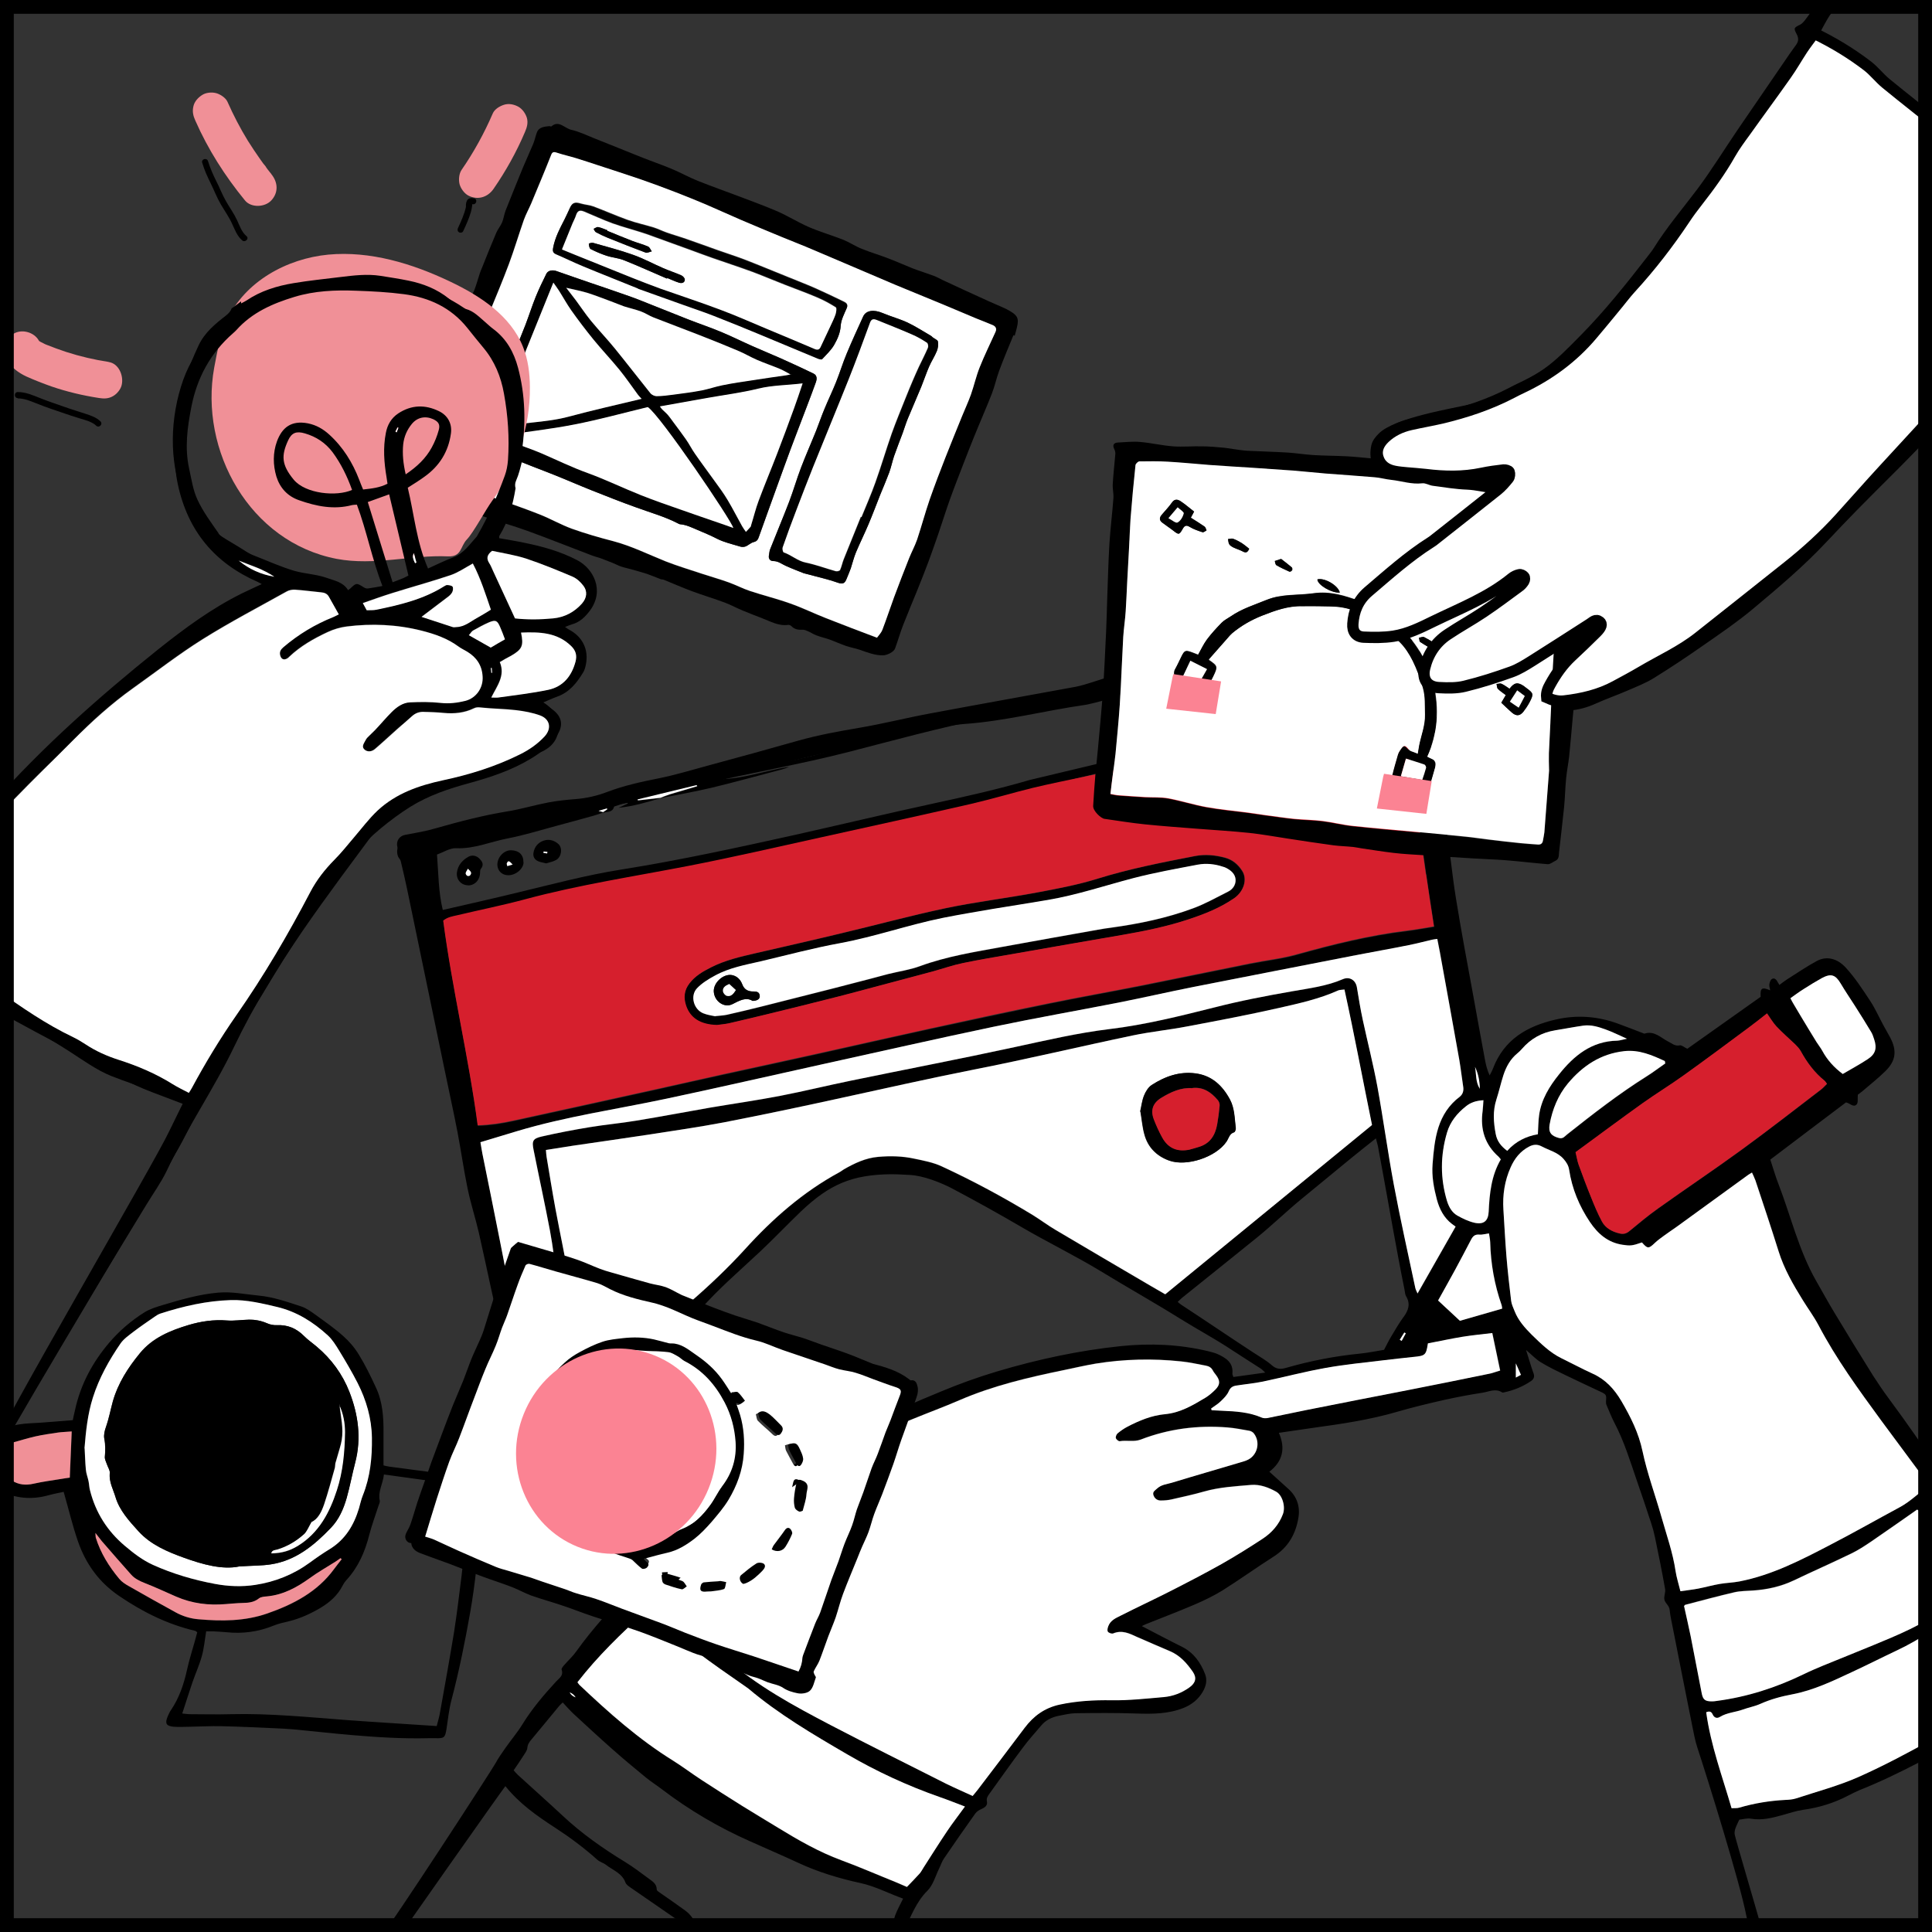 <?xml version="1.0" encoding="UTF-8"?>
<svg xmlns="http://www.w3.org/2000/svg" xmlns:xlink="http://www.w3.org/1999/xlink" viewBox="0 0 140.15 140.15">
  <rect x="0" y="0" width="140.15" height="140.15" fill="#333333" stroke="none"/>
  <defs>
    <style>
      .cls-1, .cls-2 {
        fill: #fff;
      }

      .cls-3 {
        fill: #d61f2d;
      }

      .cls-4, .cls-2 {
        stroke: #000;
        stroke-miterlimit: 10;
      }

      .cls-4, .cls-5 {
        fill: none;
      }

      .cls-6 {
        fill: #f1cf7e;
      }

      .cls-7 {
        isolation: isolate;
      }

      .cls-8 {
        clip-path: url(#clippath-1);
      }

      .cls-9 {
        fill: #fb8393;
        mix-blend-mode: multiply;
      }

      .cls-2 {
        stroke-width: .82px;
      }

      .cls-10 {
        fill: #f09097;
      }
    </style>
    <clipPath id="clippath-1">
      <rect class="cls-5" x=".5" y=".5" width="139.15" height="139.15"/>
    </clipPath>
  </defs>
  <g class="cls-7">
    <g id="Layer_1" data-name="Layer 1">
      <g class="cls-8">
        <g>
          <path d="m73.51,24.33c-.35.86-.71,1.7-1.03,2.57-.2.54-.32,1.12-.53,1.66-.42,1.07-.89,2.13-1.32,3.2-.24.58-.46,1.17-.69,1.75-.35.91-.71,1.82-1.04,2.74-.3.84-.56,1.69-.85,2.53-.23.66-.46,1.32-.7,1.97-.26.69-.53,1.38-.81,2.07-.34.84-.69,1.66-1.02,2.51-.22.56-.38,1.14-.59,1.71-.09.26-.58.49-.87.5-.59.01-1.13-.21-1.68-.4-.33-.11-.67-.17-1-.28-.4-.14-.78-.31-1.18-.46-.33-.12-.68-.19-1-.32-.2-.07-.39-.21-.59-.29-.12-.05-.27-.12-.39-.11-.31.02-.58-.02-.81-.26-.05-.05-.16-.1-.23-.09-.69.1-1.28-.25-1.89-.48-.46-.18-.93-.36-1.39-.55-.44-.18-.86-.41-1.3-.58-.78-.29-1.58-.53-2.37-.82-.7-.26-1.38-.56-2.07-.84-.07-.03-.15-.02-.22-.04-.34-.13-.67-.27-1.01-.39-.37-.12-.75-.22-1.13-.33-.25-.07-.5-.12-.74-.2-.22-.07-.42-.19-.63-.27-.28-.11-.57-.22-.85-.33-.27-.09-.54-.16-.81-.27-1.5-.57-3-1.17-4.51-1.72-1.07-.39-2.16-.68-3.23-1.06-1.14-.4-2.26-.84-3.38-1.27-.63-.24-1.25-.5-1.86-.77-.14-.06-.3-.22-.32-.35-.08-.4-.2-.83-.13-1.21.07-.4.34-.75.51-1.13.54-1.22,1.1-2.44,1.61-3.68.17-.41.19-.88.31-1.3.13-.43.33-.84.47-1.27.14-.44.23-.91.38-1.35.14-.4.32-.79.48-1.18.26-.63.52-1.26.8-1.89.15-.33.36-.64.5-.98.16-.41.27-.83.41-1.25.04-.13.1-.26.15-.38.34-.85.68-1.71,1.04-2.55.11-.26.31-.49.42-.75.12-.28.15-.59.26-.87.41-1.04.83-2.07,1.25-3.1.24-.58.51-1.15.75-1.73.11-.26.16-.54.26-.81.13-.4.52-.44.91-.48.05,0,.13.04.15.02.54-.48.97.15,1.45.25.57.13,1.11.39,1.65.61,1.14.45,2.28.92,3.42,1.37.72.29,1.46.54,2.18.84.65.27,1.27.62,1.92.88.98.39,1.97.74,2.95,1.11.94.36,1.89.7,2.82,1.1.77.34,1.49.79,2.26,1.13.83.36,1.7.61,2.54.94.46.19.88.48,1.35.66.64.26,1.3.45,1.94.7.58.22,1.15.48,1.73.71.5.19,1.02.35,1.53.54.22.08.42.2.63.3,1.12.52,2.24,1.04,3.37,1.55.43.2.88.37,1.3.58.8.42.89.64.73,1.31-.05.2-.1.4-.16.6-.03,0-.05-.02-.08-.03Zm-42.56,9.92c.33.03.31.05.78.32.43.24.89.45,1.35.62.97.35,1.96.66,2.93,1,1.05.37,2.1.73,3.13,1.14.79.31,1.53.74,2.32,1.03.98.35,1.99.64,2.99.9,1.33.35,2.55.96,3.82,1.47.87.35,1.78.62,2.67.91.64.21,1.29.4,1.92.62.52.18,1.01.44,1.53.62.96.32,1.95.56,2.9.9.88.31,1.73.73,2.61,1.07,1.23.48,2.47.95,3.7,1.42.13-.19.31-.36.39-.57.3-.78.56-1.58.85-2.37.35-.95.72-1.89,1.09-2.83.18-.46.42-.89.58-1.35.32-.96.58-1.94.91-2.9.36-1.03.75-2.05,1.15-3.07.39-1,.8-1.99,1.2-2.98.21-.52.45-1.03.64-1.56.23-.66.38-1.35.64-1.99.34-.87.76-1.7,1.14-2.55.1-.21.06-.4-.2-.51-.39-.17-.79-.32-1.19-.48-.8-.33-1.6-.68-2.4-1.01-1.17-.48-2.35-.95-3.52-1.45-1.97-.83-3.93-1.68-5.89-2.51-.76-.32-1.54-.62-2.3-.94-.99-.41-1.98-.82-2.96-1.24-.86-.37-1.71-.77-2.57-1.13-.71-.3-1.43-.59-2.15-.87-.86-.33-1.71-.65-2.58-.95-1.03-.35-2.06-.68-3.09-1.02-.52-.17-1.05-.35-1.58-.51-.45-.14-.92-.24-1.37-.39-.27-.09-.35-.05-.44.19-.46,1.17-.95,2.32-1.43,3.48-.17.41-.39.8-.54,1.21-.37,1.06-.69,2.14-1.08,3.19-.46,1.23-.97,2.45-1.47,3.66-.21.51-.47,1-.66,1.52-.21.55-.37,1.12-.58,1.67-.2.52-.45,1.02-.65,1.54-.24.6-.44,1.22-.67,1.83-.23.62-.48,1.23-.72,1.84-.19.49-.39.98-.58,1.46-.2.51-.41,1.02-.64,1.57Z"/>
          <path class="cls-1" d="m30.95,34.24c.23-.56.43-1.07.64-1.57.2-.49.39-.97.58-1.46.24-.61.48-1.22.72-1.84.23-.61.44-1.22.67-1.83.2-.52.45-1.02.65-1.54.21-.55.36-1.12.58-1.67.2-.51.46-1.01.66-1.52.5-1.22,1.01-2.43,1.47-3.66.39-1.05.71-2.13,1.08-3.19.15-.42.37-.81.54-1.21.48-1.16.97-2.31,1.43-3.48.09-.24.17-.28.44-.19.45.15.91.25,1.37.39.53.16,1.05.34,1.58.51,1.03.34,2.07.67,3.09,1.02.87.3,1.72.62,2.58.95.72.28,1.44.57,2.15.87.86.37,1.71.76,2.57,1.13.98.42,1.97.83,2.96,1.24.77.32,1.54.61,2.3.94,1.97.83,3.93,1.68,5.89,2.51,1.17.49,2.35.96,3.52,1.45.8.33,1.6.68,2.4,1.01.39.16.8.31,1.19.48.26.11.3.3.2.51-.38.85-.8,1.69-1.14,2.55-.26.65-.41,1.34-.64,1.99-.19.53-.43,1.04-.64,1.56-.4.99-.81,1.98-1.2,2.98-.4,1.02-.79,2.04-1.15,3.07-.33.96-.59,1.94-.91,2.9-.16.46-.4.9-.58,1.35-.37.94-.74,1.88-1.09,2.83-.29.79-.55,1.59-.85,2.37-.08.21-.25.38-.39.57-1.24-.47-2.47-.93-3.7-1.42-.87-.34-1.72-.76-2.61-1.07-.95-.34-1.94-.58-2.9-.9-.52-.17-1.01-.43-1.53-.62-.63-.23-1.28-.41-1.92-.62-.89-.3-1.8-.57-2.67-.91-1.27-.51-2.49-1.12-3.82-1.47-1.01-.26-2.01-.55-2.99-.9-.79-.29-1.54-.72-2.32-1.03-1.03-.41-2.08-.77-3.13-1.14-.97-.34-1.96-.65-2.93-1-.46-.17-.92-.38-1.35-.62-.47-.26-.45-.29-.78-.32Zm6.39-8.76s-.05-.02-.07-.03c-.13.33-.27.66-.4.99-.33.82-.65,1.64-.98,2.45-.33.82-.67,1.63-.99,2.45-.14.36-.02.69.36.91.61.35,1.23.7,1.88.98.99.43,2.02.79,3.02,1.2.93.37,1.84.77,2.77,1.14,1.08.43,2.16.86,3.26,1.25,1.02.37,2.06.66,3.02,1.16.04.02.09.05.14.05.45.04.84.24,1.25.41.48.2.96.4,1.42.64.51.26,1.09.39,1.65.56.13.04.3.04.42,0,.21-.09.38-.27.6-.32.25-.06.31-.2.37-.39.45-1.26.9-2.52,1.36-3.78.3-.82.59-1.65.9-2.47.18-.5.38-.99.56-1.48.44-1.17.9-2.33,1.32-3.5.06-.18.1-.47-.18-.6-.79-.38-1.59-.75-2.39-1.11-.68-.3-1.36-.58-2.04-.88-.77-.34-1.53-.72-2.3-1.04-.79-.33-1.6-.6-2.39-.91-1.17-.46-2.33-.93-3.49-1.39-.47-.18-.94-.34-1.41-.51-.71-.25-1.42-.49-2.13-.73-.83-.28-1.66-.56-2.48-.86-.3-.11-.62-.06-.75.19-.27.55-.54,1.11-.77,1.67-.27.66-.49,1.35-.74,2.02-.25.65-.52,1.29-.78,1.93Zm20.99,16.11c.99.27,1.73.43,2.44.68.43.16.53-.02.64-.29.1-.25.21-.49.3-.75.13-.39.22-.79.38-1.17.29-.69.62-1.35.91-2.04.3-.71.56-1.42.85-2.14.21-.54.45-1.07.65-1.61.14-.38.22-.79.35-1.18.2-.57.42-1.13.63-1.69.13-.34.23-.7.37-1.04.32-.78.66-1.55.98-2.32.19-.47.35-.96.55-1.42.17-.4.42-.77.58-1.17.08-.21.11-.46.07-.68-.02-.1-.25-.2-.38-.3-.04-.03-.07-.08-.11-.1-.57-.33-1.12-.69-1.71-.97-.58-.27-1.22-.44-1.81-.69-.64-.27-1.2-.21-1.41.25-.41.89-.82,1.78-1.19,2.68-.29.69-.5,1.4-.78,2.09-.26.65-.56,1.27-.83,1.92-.22.52-.4,1.06-.61,1.59-.36.9-.75,1.79-1.1,2.69-.31.81-.55,1.65-.86,2.47-.44,1.16-.92,2.3-1.38,3.45-.06.14-.06.3-.09.46-.04.23.11.4.32.39.36,0,.6.21.89.34.52.23,1.06.43,1.34.55Zm-12.06-20.66s0-.02.01-.03c1.1.39,2.2.79,3.3,1.18.74.26,1.49.51,2.22.8,1.1.43,2.19.88,3.29,1.33,1.41.58,2.81,1.18,4.22,1.76.11.04.3.1.34.05.32-.33.66-.66.88-1.05.23-.41.43-.84.46-1.36.03-.45.26-.87.44-1.29.11-.25-.04-.37-.24-.46-.66-.32-1.33-.64-2-.94-.65-.29-1.32-.54-1.97-.81-1.03-.41-2.05-.84-3.08-1.24-.69-.27-1.4-.49-2.1-.74-.74-.26-1.48-.54-2.22-.79-.48-.17-.98-.31-1.46-.48-.31-.11-.61-.26-.92-.36-.64-.2-1.29-.33-1.92-.56-.83-.3-1.64-.66-2.47-.97-.29-.11-.61-.12-.91-.21-.42-.13-.61-.07-.78.28-.14.29-.27.58-.41.87-.34.66-.68,1.31-.82,2.05-.03.19-.04.34.22.45.66.28,1.3.6,1.96.87,1.32.55,2.65,1.08,3.98,1.61Z"/>
          <path d="m37.34,25.48c.26-.64.53-1.28.78-1.93.26-.67.47-1.35.74-2.02.23-.57.5-1.12.77-1.67.13-.25.45-.3.75-.19.82.29,1.65.57,2.48.86.71.24,1.42.48,2.13.73.47.16.95.32,1.41.51,1.17.46,2.33.93,3.49,1.39.79.31,1.6.58,2.39.91.78.32,1.53.7,2.3,1.04.68.3,1.36.58,2.04.88.8.36,1.6.72,2.39,1.11.28.14.24.42.18.6-.42,1.17-.88,2.34-1.32,3.5-.19.49-.38.99-.56,1.48-.3.82-.6,1.65-.9,2.47-.45,1.26-.91,2.52-1.36,3.78-.07.18-.13.33-.37.39-.22.05-.39.24-.6.32-.12.05-.29.05-.42,0-.56-.17-1.14-.3-1.65-.56-.47-.24-.95-.44-1.42-.64-.4-.17-.8-.37-1.25-.41-.05,0-.1-.03-.14-.05-.96-.5-2.01-.79-3.02-1.16-1.09-.39-2.18-.82-3.26-1.25-.93-.37-1.84-.77-2.77-1.14-1-.4-2.03-.77-3.02-1.2-.65-.28-1.27-.63-1.88-.98-.38-.22-.5-.55-.36-.91.32-.82.66-1.63.99-2.45.33-.82.65-1.64.98-2.45.13-.33.27-.66.4-.99.02,0,.05.02.07.03Zm15.86,12.82c-.16-.56-5.3-8.17-6.2-8.76-1.78.43-3.53.92-5.31,1.26-1.79.35-3.62.55-5.43.82,0,.03,0,.06-.01.09.37.15.74.31,1.11.45.65.25,1.3.46,1.94.74,1.11.48,2.19,1.01,3.33,1.42,1.32.48,2.59,1.1,3.9,1.62.96.38,1.95.71,2.92,1.06.93.33,1.86.64,2.8.97.3.1.6.21.96.34Zm5.02-10.47c-1.13.13-2.19.13-3.21.38-1.21.3-2.48.46-3.73.68-1.12.2-2.25.4-3.41.61.04.06.09.14.16.21.14.14.3.27.43.42.14.15.25.32.37.49.31.42.64.84.93,1.27.24.34.42.71.66,1.05.44.63.91,1.26,1.36,1.89.35.49.7.97,1.01,1.47.37.61.69,1.25,1.04,1.88.08.15.19.28.28.42.11-.12.23-.24.34-.37.03-.04.03-.11.05-.16.17-.58.32-1.16.53-1.72.43-1.15.91-2.29,1.35-3.44.42-1.09.82-2.18,1.22-3.27.21-.57.4-1.15.62-1.8Zm-11.67,1.1c-.12-.13-.2-.21-.26-.29-.45-.61-.87-1.23-1.35-1.82-.61-.75-1.28-1.45-1.89-2.2-.56-.69-1.1-1.4-1.61-2.12-.32-.45-.59-.94-.88-1.41-.13-.2-.27-.39-.41-.59l-4.27,10.57c1.8-.45,3.67-.38,5.4-.85,1.73-.47,3.5-.86,5.28-1.29Zm10.81-1.76c-.3-.16-.55-.32-.82-.43-.55-.23-1.12-.42-1.67-.66-.46-.2-.89-.45-1.35-.65-.94-.4-1.89-.77-2.84-1.15-1.1-.43-2.2-.84-3.3-1.27-.31-.12-.59-.31-.9-.43-.4-.15-.82-.24-1.23-.37-.34-.11-.66-.25-.99-.38-.56-.21-1.12-.43-1.7-.61-.47-.14-.95-.23-1.51-.36.27.35.49.63.7.91.37.49.7,1.01,1.09,1.48.56.69,1.19,1.34,1.75,2.03.87,1.07,1.7,2.15,2.56,3.22.09.11.31.22.45.22.41,0,.82-.06,1.22-.11.69-.09,1.39-.18,2.07-.31.5-.09.98-.27,1.48-.37.73-.14,1.48-.25,2.22-.37.82-.13,1.64-.24,2.45-.36.09-.01.18-.03.3-.06Z"/>
          <path d="m58.33,41.59c-.28-.11-.82-.31-1.34-.55-.29-.13-.53-.34-.89-.34-.21,0-.36-.16-.32-.39.03-.15.04-.31.09-.46.45-1.15.93-2.29,1.38-3.45.31-.81.55-1.65.86-2.47.34-.91.74-1.79,1.1-2.69.21-.53.39-1.07.61-1.59.26-.64.57-1.27.83-1.92.28-.69.49-1.41.78-2.09.38-.9.79-1.79,1.19-2.68.21-.45.77-.52,1.41-.25.59.25,1.23.42,1.81.69.59.28,1.14.64,1.71.97.04.02.07.07.11.1.13.1.36.19.38.3.04.23.01.48-.07.68-.16.4-.41.77-.58,1.17-.2.47-.36.95-.55,1.42-.32.78-.66,1.55-.98,2.32-.14.34-.25.69-.37,1.04-.21.56-.43,1.12-.63,1.69-.13.39-.21.79-.35,1.18-.2.54-.43,1.08-.65,1.61-.28.71-.55,1.43-.85,2.14-.29.69-.62,1.35-.91,2.04-.16.38-.25.78-.38,1.17-.09.25-.2.5-.3.75-.11.26-.2.44-.64.29-.71-.26-1.45-.41-2.44-.68Zm4.11-4.08s.04.02.07.03c.34-.84.71-1.67,1.01-2.52.42-1.17.77-2.37,1.18-3.54.32-.9.69-1.77,1.04-2.66.16-.4.33-.81.5-1.21.14-.33.29-.66.44-.99.22-.46.45-.91.65-1.37.04-.1,0-.31-.07-.36-.35-.22-.71-.43-1.09-.6-.84-.37-1.7-.7-2.55-1.05-.28-.12-.4-.05-.49.2-.51,1.37-1.01,2.75-1.55,4.11-.85,2.13-1.72,4.24-2.58,6.36-.41,1.02-.81,2.05-1.2,3.09-.35.91-.68,1.83-1.01,2.75-.03.1.02.33.08.35.56.19.99.61,1.61.74.73.15,1.44.42,2.16.62.1.03.29-.02.32-.09.11-.25.16-.52.26-.77.41-1.02.82-2.05,1.24-3.07Z"/>
          <path d="m46.28,20.93c-1.33-.54-2.66-1.06-3.98-1.61-.66-.27-1.3-.59-1.96-.87-.26-.11-.25-.26-.22-.45.13-.74.48-1.39.82-2.05.15-.29.28-.58.41-.87.17-.36.36-.41.78-.28.3.09.62.1.91.21.83.31,1.64.68,2.47.97.63.22,1.28.36,1.92.56.31.1.61.25.92.36.48.17.98.31,1.46.48.74.26,1.48.53,2.22.79.7.25,1.41.47,2.1.74,1.03.4,2.06.82,3.08,1.24.66.27,1.32.52,1.97.81.68.3,1.34.62,2,.94.2.1.35.22.24.46-.18.42-.41.85-.44,1.29-.03.51-.23.95-.46,1.36-.22.39-.57.71-.88,1.05-.04.04-.23,0-.34-.05-1.41-.58-2.81-1.18-4.22-1.76-1.09-.45-2.18-.9-3.29-1.33-.73-.29-1.48-.53-2.22-.8-1.1-.39-2.2-.79-3.3-1.18,0,0,0,.02-.01.03Zm-5.5-2.87c.6.24,1.17.47,1.75.71,1.13.45,2.25.91,3.38,1.36.67.26,1.33.53,2.01.77,1.44.51,2.89.99,4.32,1.52,1.13.42,2.24.92,3.35,1.38,1.18.49,2.35.99,3.52,1.48.21.09.33.05.42-.13.24-.51.48-1.02.72-1.53.13-.28.28-.55.37-.85.05-.16.1-.45.02-.51-.44-.28-.9-.53-1.38-.73-.75-.32-1.52-.59-2.27-.89-.8-.31-1.59-.65-2.39-.95-.95-.35-1.92-.67-2.88-1-.54-.19-1.08-.39-1.62-.59-.88-.32-1.77-.64-2.65-.96-.29-.11-.59-.22-.89-.31-.71-.22-1.44-.41-2.14-.67-.69-.25-1.35-.56-2.02-.84-.35-.14-.5-.06-.61.27-.06.2-.17.38-.25.58-.26.63-.51,1.25-.75,1.85Z"/>
          <path class="cls-1" d="m53.2,38.3c-.36-.13-.66-.24-.96-.34-.93-.32-1.87-.64-2.8-.97-.98-.34-1.96-.68-2.92-1.06-1.31-.52-2.58-1.14-3.9-1.62-1.14-.41-2.22-.94-3.33-1.42-.63-.27-1.29-.49-1.94-.74-.37-.14-.74-.3-1.11-.45,0-.03,0-.06.01-.09,1.81-.27,3.65-.47,5.43-.82,1.79-.35,3.53-.83,5.31-1.26.9.59,6.05,8.19,6.2,8.76Z"/>
          <path class="cls-1" d="m58.22,27.82c-.22.65-.41,1.23-.62,1.8-.4,1.09-.8,2.19-1.22,3.27-.44,1.15-.92,2.28-1.35,3.44-.21.56-.35,1.15-.53,1.72-.02.05-.02.12-.05.16-.11.13-.23.25-.34.37-.1-.14-.2-.28-.28-.42-.35-.62-.67-1.26-1.04-1.88-.3-.51-.66-.99-1.01-1.47-.45-.63-.92-1.25-1.36-1.89-.24-.34-.42-.71-.66-1.05-.3-.43-.62-.85-.93-1.27-.12-.16-.24-.33-.37-.49-.13-.15-.29-.28-.43-.42-.07-.07-.11-.15-.16-.21,1.16-.21,2.29-.41,3.41-.61,1.24-.22,2.51-.38,3.73-.68,1.02-.25,2.07-.24,3.21-.38Z"/>
          <path class="cls-1" d="m46.55,28.93c-1.78.43-3.54.82-5.28,1.29-1.73.47-3.6.4-5.4.85l4.27-10.57c.14.2.28.39.41.59.3.47.56.95.88,1.41.51.72,1.05,1.43,1.61,2.12.61.75,1.28,1.45,1.89,2.2.48.59.9,1.21,1.35,1.82.06.08.14.16.26.29Z"/>
          <path class="cls-1" d="m57.37,27.16c-.12.02-.21.04-.3.06-.82.12-1.64.23-2.45.36-.74.11-1.49.22-2.22.37-.5.1-.98.27-1.48.37-.68.13-1.38.22-2.07.31-.4.05-.81.11-1.22.11-.15,0-.36-.1-.45-.22-.86-1.07-1.7-2.16-2.56-3.22-.56-.69-1.18-1.34-1.75-2.03-.39-.48-.73-.99-1.09-1.48-.21-.28-.42-.55-.7-.91.56.13,1.04.22,1.51.36.57.18,1.13.4,1.7.61.33.12.66.26.99.38.41.13.83.22,1.23.37.31.11.59.31.9.43,1.1.43,2.2.84,3.3,1.27.95.37,1.9.75,2.84,1.15.46.19.89.45,1.35.65.55.24,1.12.43,1.67.66.27.11.52.27.82.43Z"/>
          <path class="cls-1" d="m62.44,37.5c-.41,1.02-.83,2.04-1.24,3.07-.1.25-.15.53-.26.77-.03.07-.22.12-.32.09-.72-.2-1.43-.47-2.16-.62-.61-.12-1.04-.55-1.61-.74-.06-.02-.11-.25-.08-.35.32-.92.66-1.84,1.01-2.75.39-1.03.79-2.06,1.2-3.09.85-2.12,1.73-4.23,2.58-6.36.54-1.36,1.05-2.74,1.55-4.11.09-.24.21-.31.49-.2.85.35,1.71.68,2.55,1.05.38.16.74.37,1.09.6.08.05.11.26.07.36-.2.47-.43.91-.65,1.37-.15.33-.3.66-.44.99-.17.4-.34.8-.5,1.21-.35.88-.72,1.76-1.04,2.66-.41,1.17-.76,2.37-1.18,3.54-.3.85-.67,1.68-1.01,2.52-.02,0-.04-.02-.07-.03Z"/>
          <path class="cls-1" d="m40.78,18.06c.24-.6.5-1.23.75-1.85.08-.19.19-.38.25-.58.11-.33.26-.42.61-.27.68.28,1.34.59,2.02.84.7.25,1.43.44,2.14.67.3.09.59.2.89.31.89.32,1.77.64,2.65.96.54.2,1.08.4,1.62.59.96.34,1.93.65,2.88,1,.8.3,1.59.64,2.39.95.76.3,1.53.57,2.27.89.48.2.94.45,1.38.73.08.05.03.35-.02.51-.1.29-.24.57-.37.85-.24.51-.48,1.02-.72,1.53-.08.17-.21.22-.42.13-1.17-.5-2.35-.99-3.52-1.48-1.12-.47-2.22-.96-3.35-1.38-1.43-.54-2.88-1.01-4.32-1.52-.67-.24-1.34-.51-2.01-.77-1.13-.45-2.25-.9-3.38-1.36-.57-.23-1.15-.46-1.75-.71Zm7.6,2.14s.01-.02.02-.04c.28.11.56.25.85.34.22.07.42,0,.42-.23,0-.1-.14-.25-.25-.3-.44-.19-.89-.34-1.33-.53-.73-.31-1.43-.7-2.17-.96-.95-.34-1.93-.59-2.91-.87-.09-.03-.3.04-.3.07.01.13.04.33.13.38.37.19.75.36,1.14.48.43.14.89.17,1.3.34,1.04.42,2.06.88,3.09,1.32Zm-4.33-3.46s0-.02.01-.03c-.22-.08-.44-.18-.67-.23-.1-.02-.22.08-.33.13.06.08.09.2.17.24.28.15.58.29.87.41.91.36,1.82.73,2.74,1.07.12.04.29-.06.44-.09-.09-.12-.15-.3-.27-.35-.37-.16-.76-.26-1.13-.4-.61-.24-1.22-.49-1.83-.74Z"/>
          <path d="m48.38,20.21c-1.03-.44-2.05-.91-3.09-1.32-.41-.17-.88-.2-1.3-.34-.39-.13-.78-.3-1.14-.48-.09-.05-.12-.25-.13-.38,0-.02.2-.09.3-.07.97.28,1.95.53,2.91.87.74.26,1.44.64,2.17.96.44.19.89.34,1.33.53.11.05.25.2.25.3,0,.22-.2.3-.42.23-.29-.09-.57-.22-.85-.34,0,.01-.01.02-.02.04Z"/>
          <path d="m44.05,16.74c.61.25,1.21.5,1.83.74.37.14.77.24,1.13.4.12.05.18.23.27.35-.15.03-.32.13-.44.09-.92-.34-1.83-.7-2.74-1.07-.3-.12-.59-.26-.87-.41-.08-.04-.11-.16-.17-.24.11-.05.23-.15.33-.13.23.04.45.15.67.23,0,0,0,.02-.01.03Z"/>
        </g>
        <path class="cls-10" d="m38.22,8.55c-.09-.31-.33-.65-.62-.81-.31-.17-.69-.25-1.04-.14-.31.1-.67.31-.81.62-.62,1.44-1.38,2.82-2.27,4.11-.19.28-.22.73-.14,1.04.09.31.33.65.62.81.69.36,1.42.14,1.85-.49.89-1.29,1.66-2.67,2.27-4.11.15-.35.24-.66.14-1.04Z"/>
        <g>
          <path class="cls-10" d="m19.69,12.63c-.08-.1-.17-.2-.25-.31-.03-.04-.06-.08-.09-.12,0,0,0,0,0,0,0,0,0,0,0,0,0-.01-.02-.02-.03-.04-.1-.13-.03-.05.01,0-.04-.08-.19-.24-.22-.28-.08-.11-.15-.21-.23-.32-.31-.44-.61-.89-.9-1.35-.56-.91-1.05-1.86-1.48-2.83-.13-.29-.52-.54-.81-.62-.32-.09-.76-.05-1.04.14-.29.19-.54.46-.62.81-.09.38-.02.69.14,1.04.92,2.09,2.15,4.02,3.6,5.79.45.55,1.45.5,1.91,0,.54-.58.48-1.33,0-1.91Z"/>
          <path class="cls-6" d="m19.35,12.21s0-.02-.02-.04c0,.01.02.03.02.04,0,0,0,0,0,0Z"/>
        </g>
        <path class="cls-10" d="m7.91,26.26c-1.05-.16-2.09-.4-3.11-.73-.49-.16-.97-.34-1.45-.53-.05-.02-.1-.04-.15-.07-.08-.04-.16-.08-.24-.12-.04-.02-.08-.05-.12-.07,0,0,0,0,0,0,0-.01,0-.02-.02-.03-.34-.62-1.25-.87-1.85-.49-.63.41-.85,1.19-.49,1.85.31.57.85.97,1.43,1.24.6.27,1.22.51,1.84.73,1.11.38,2.26.65,3.42.83.37.06.7.06,1.04-.14.28-.16.55-.49.62-.81.15-.65-.2-1.55-.95-1.66Z"/>
        <path class="cls-10" d="m35.78,36.22c1.7-2.37,2.69-5.22,2.66-8.15-.01-.99-.13-1.99-.5-2.91-.9-2.26-3.11-3.7-5.3-4.74-2.75-1.31-5.79-2.23-8.82-1.95-3.04.29-6.06,1.97-7.34,4.73-.5,1.09-.72,2.28-.94,3.46-1.1,6.03,2.58,12.67,8.88,13.88,2.74.52,5.47-.3,8.06-.18,1.02.05.9-.71,1.38-1.22.5-.52,1.32-2.09,1.87-2.85.02-.02.03-.05.05-.07Z"/>
        <path d="m-13.25,77.23c-.03-.66.92-1.61,1.25-2.14.47-.75.84-1.53,1.33-2.28,1.26-1.91,2.26-3.95,3.6-5.81s2.65-3.47,4.07-5.14S-.03,58.37,1.78,56.95c3.02-2.36,5.34-5.51,8.4-7.85,1.81-1.38,3.7-2.65,5.6-3.9.73-.48,1.51-.84,2.21-1.37.82-.61,1.75-.94,2.65-1.41.15-.08.09-.35-.09-.33h-.05c-.22.03-.23.38,0,.36h.05c-.03-.12-.06-.22-.09-.33-.62.33-1.3.54-1.91.89-.71.4-1.31.94-2.04,1.33-1.57.83-3,1.96-4.45,2.98-2.62,1.86-5,3.98-7.24,6.28-1.12,1.15-2.2,2.24-3.47,3.24s-2.36,2.28-3.47,3.54c-2.35,2.66-4.59,5.34-6.55,8.31-1,1.51-1.84,3.14-2.8,4.68-.44.71-.8,1.46-1.26,2.17-.32.49-.9,1.09-.88,1.7,0,.23.36.23.35,0h0Z"/>
        <path d="m-.24,105.93c-.08-.12.8-1.69.89-1.88.17-.37.32-.76.51-1.12.18-.34.39-.67.59-1,.83-1.39,1.68-2.76,2.52-4.14,2.13-3.48,4.26-6.96,6.38-10.45.48-.79,1.05-1.58,1.45-2.42,1.46-3.1,3.41-5.91,4.89-9,2.82-5.9,6.81-11,10.67-16.24.53-.72,1.12-1.46,1.81-2.04.78-.66,2.3-.91,3.28-1.18,1.98-.56,3.96-1.06,5.92-1.69.97-.31,1.69-.74,1.86-1.83s-.74-1.87-1.66-2.28c-.21-.09-.38.21-.18.3.45.2.97.5,1.24.93.72,1.1-.17,2.11-1.19,2.49-1.78.66-3.65,1.13-5.49,1.58-.78.19-1.53.48-2.3.69-.51.14-1.03.2-1.47.52-1.11.79-2.07,2.15-2.87,3.22-.94,1.26-1.79,2.59-2.71,3.87-.75,1.04-1.63,1.98-2.32,3.07-1.8,2.82-3.55,5.58-4.98,8.62-.75,1.59-1.74,2.98-2.57,4.52-.77,1.42-1.51,2.82-2.22,4.27-.36.74-.85,1.43-1.27,2.13-1.99,3.28-4,6.56-6,9.84-.98,1.61-1.97,3.22-2.94,4.83-.83,1.39-1.33,2.98-2.18,4.33-.03.05-.03.13,0,.18l.05.08c.12.19.43.01.3-.18H-.24Z"/>
        <path d="m26.9,54.12l-.15-.02.12.3c.3-.38.84-.79,1.21-1.08.42-.33.93-.69,1.39-.93.51-.27,1.05-.58,1.59-.78s1.1-.25,1.65-.37c.85-.18,1.75-.67,2.46-1.16.54-.37,1.19-1.12,1.04-1.82-.16-.81-1.07-1.3-1.68-1.74-.96-.68-2.14-.78-3.2-1.29s-2.22-.58-3.36-.72-2.34-.37-3.47-.17-2.13.83-2.97,1.52c-.43.35-.81.72-1.22,1.09-.44.39-.84.92-1.31,1.26-.16.11-.07.37.14.32,1.23-.27,1.53-1.61,2.63-2l-.14-.32c-.09.06-.19.12-.29.17-.2.11-.02.42.18.3.1-.05.19-.11.29-.17.16-.1.06-.39-.14-.32-1.09.39-1.47,1.75-2.63,2l.14.32c.85-.61,1.53-1.51,2.35-2.17,1.14-.92,2.34-1.69,3.88-1.69,1.38,0,2.76.23,4.12.43.79.11,1.38.36,2.1.69.53.24,1.07.33,1.62.49s1.14.55,1.63.89c.38.26.64.59.83,1,.23.48.14.6-.15,1-.68.95-2.18,1.6-3.32,1.8s-1.97.6-2.96,1.12c-.49.26-.98.6-1.42.94s-.93.72-1.26,1.13c-.1.12-.03.28.12.3l.15.02c.22.02.22-.33,0-.35h0Z"/>
        <path d="m-7.46,67.71c.71.56,1.59.97,2.23,1.6s1.36,1.18,2.11,1.73c.86.63,1.66,1.36,2.53,1.97s1.88.9,2.77,1.48c.96.62,1.94,1.19,2.9,1.81s1.94,1.33,2.98,1.75,2.19.77,3.26,1.18c.89.34,1.92.26,2.85.35.1,0,.17-.09.18-.18v-.11c.03-.23-.32-.22-.34,0,.02-.2-1.11-.17-1.21-.17-.62,0-1.07-.14-1.63-.37-1.09-.43-2.27-.7-3.33-1.21-2.01-.98-3.91-2.35-5.78-3.56-.87-.56-1.92-.85-2.72-1.49-.72-.57-1.41-1.14-2.16-1.68-.8-.57-1.56-1.19-2.27-1.86-.62-.59-1.45-.97-2.12-1.49-.18-.14-.43.11-.25.25h0Z"/>
        <path d="m19.59,41.44c-.85-.98-2.09-1.65-3.19-2.32-1.4-.85-2.44-2.18-2.93-3.75-1.08-3.4-.68-7.63,1.67-10.4,1.16-1.37,2.74-2.42,4.37-3.14.78-.34,1.58-.54,2.4-.8.99-.31,1.98-.26,3.02-.26,1.8.01,3.54-.09,5.28.43,1.58.46,3.13,1.15,4.32,2.3.16.16.41-.09.25-.25-1.74-1.68-4.55-2.81-6.98-2.82-1.63,0-3.35-.16-4.97,0-1.26.12-2.63.72-3.78,1.23-2.57,1.14-4.81,3.22-5.76,5.9s-1.07,5.94.03,8.51c.43,1,1.18,2.15,2.06,2.79,1.29.93,2.92,1.62,3.97,2.84.15.17.4-.08.25-.25h0Z"/>
        <path d="m14.67,11.81c.15.51.37,1,.61,1.48s.45,1.04.73,1.52.6.92.83,1.43c.2.43.36.88.73,1.2.21.18.53-.13.31-.31-.35-.3-.49-.74-.68-1.15-.23-.49-.54-.92-.81-1.39s-.45-.96-.69-1.43-.45-.96-.61-1.47c-.08-.27-.51-.16-.42.12h0Z"/>
        <path d="m1.28,28.9c.54,0,1.01.23,1.51.42.55.22,1.12.41,1.68.6.47.16.93.32,1.41.46.37.11.82.23,1.1.5.2.2.51-.11.31-.31-.29-.29-.71-.43-1.08-.55-.51-.17-1.02-.32-1.52-.5-.59-.21-1.19-.4-1.78-.64-.53-.21-1.04-.44-1.62-.44-.28,0-.28.44,0,.44h0Z"/>
        <path d="m34.4,14.39c-.2-.05-.43-.03-.53.17-.04.08-.06.17-.07.27,0,.04,0,.07,0,.11,0,.02,0,.03,0,.05,0-.05,0,.01,0,.02-.12.54-.35,1.04-.58,1.54-.05.11-.03.24.08.3.09.06.25.03.3-.08.21-.45.42-.91.56-1.39.05-.18.08-.35.1-.53,0,0,0-.06,0-.03s0-.02,0-.02c0,0,.02-.05,0-.02-.01.03,0-.01,0-.02-.01.01-.02.03-.04.04-.03,0-.03.01-.02,0,.01,0,.01,0,0,0-.02-.01.02,0,.03,0-.04,0,.05.01.05.01.27.07.39-.35.12-.42h0Z"/>
        <path d="m41.72,58.46h-.17c.04.14.07.28.11.42.36-.23,1.11-.09,1.54-.17.81-.15,1.61-.35,2.43-.49s1.62-.49,2.45-.69c.94-.24,1.9-.42,2.85-.64,3.54-.83,7.11-1.44,10.62-2.34,3.31-.85,6.62-1.77,9.97-2.43,1.6-.31,3.26-.55,4.88-.8.65-.1,1.25-.31,1.87-.5.46-.14,1.03-.13,1.36-.52.18-.21-.13-.53-.31-.31-.36.42-1.64.58-2.17.72-.74.19-1.53.28-2.28.43-1.4.27-2.8.4-4.19.69-1.7.36-3.32.88-5,1.31s-3.42.71-5.1,1.23c-3.4,1.04-7,1.48-10.47,2.26-1.84.42-3.62.95-5.47,1.28-.73.13-1.43.42-2.18.45-.39.02-.68-.08-1.02.14-.17.11-.12.42.11.41h.17c.28-.01.28-.45,0-.45h0Z"/>
        <path d="m155.37,12.35c-.29.09-.64.28-.77.53-.3.57-.89.9-1.1,1.51-.01.03-.06.05-.08.08-.33.42-.7.81-.99,1.26-.57.86-1.11,1.75-1.67,2.63-.13.2-.3.39-.48.62-.77-1.2-1.7-2.17-2.59-3.16-.59-.66-1.16-1.34-1.71-2.02-1.41-1.73-2.97-3.32-4.76-4.66-.61-.46-1.21-.95-1.8-1.43-2.17-1.75-4.4-3.41-6.85-4.76-.27-.15-.45-.33-.52-.63.22-.4.43-.82.68-1.2.12-.19.29-.35.48-.48.36-.26.41-.98.04-1.23-.09-.06-.31-.04-.4.03-.4.32-.8.65-1.15,1.03-.3.32-.53.7-.81,1.05-.08.1-.18.2-.29.26-.48.24-.5.25-.26.71.14.27.14.5-.04.75-.31.42-.6.84-.89,1.27-1.12,1.63-2.24,3.26-3.35,4.89-.98,1.44-1.9,2.94-2.94,4.33-1.06,1.41-2.21,2.75-3.15,4.26-.14.23-.32.43-.48.65-1.53,1.97-3.09,3.93-4.85,5.71-.85.86-1.7,1.75-2.68,2.44-1.62,1.14-3.36,2.08-5.32,2.54-1.21.29-5.49.97-6.62,2.12-.26.26-.46.51-.54.85-.21.92.1,1.74.53,2.53.05.1.2.17.32.2.4.09.81.16,1.26.25.07.61.14,1.18.19,1.75.06.71.09,1.42.16,2.13.03.3-.07.5-.3.69-.73.62-1.45,1.26-2.16,1.9-.8.73-1.36,1.6-1.64,2.66-.16.61-.06,1.18.22,1.73.19.36.5.57.9.67.74.18,1.48.15,2.22-.04.78-.19,1.56-.35,2.43-.55-.14.2-.22.32-.31.44-.46.57-.62,1.23-.57,1.94.06.88.78,1.69,1.65,1.82.32.05.65.05.97.01.68-.09,1.37-.21,2.04-.34.93-.18,1.82-.46,2.65-.92.63-.35,1.31.08,1.35.79.02.33.15.65.25,1.05-.28.21-.68.25-1.07.29-1.83.2-3.67.37-5.5.59-.87.1-1.74.27-2.6.46-.33.07-.64.18-.91.35.16.48.24.98.26,1.49.06-.17.11-.33.18-.5.07.18.14.3.16.42.15,1.03.28,2.05.42,3.08.29,2.09.59,4.18.89,6.27.18,1.25.38,2.5.57,3.78-.67.1-1.32.23-1.98.31-2.71.33-5.36.98-7.99,1.72-1.1.31-2.26.43-3.39.66-2.62.52-5.23,1.07-7.85,1.59-2.24.44-4.49.84-6.73,1.3-2.88.59-5.75,1.21-8.62,1.83-2.76.6-5.51,1.23-8.26,1.84-2.29.51-4.58,1-6.86,1.5-1.56.34-3.11.69-4.66,1.04-3.49.77-6.97,1.54-10.46,2.3-.82.18-1.65.31-2.57.34-.67-5-1.85-9.87-2.5-14.85.32-.26.68-.31,1.03-.39,1.64-.39,3.3-.73,4.93-1.16,3.9-1.05,7.89-1.66,11.84-2.42,3.2-.62,6.38-1.36,9.57-2.06,3.64-.8,7.27-1.6,10.9-2.43,1.51-.35,9.57-2.37,11.08-2.74,0,0,.08,0,.09,0-.03-.22-.12-.44-.12-.66-.08.02-6.72,1.6-6.79,1.62-2.32.68-4.68,1.21-7.05,1.72-3.36.73-6.7,1.53-10.05,2.28-4.16.92-8.32,1.83-12.54,2.5-2.52.4-4.99,1.06-7.48,1.66-1.81.44-3.62.85-5.46,1.27-.32-1.3-.31-2.63-.42-4.02.46-.16.93-.48,1.39-.46,1.3.06,2.47-.46,3.69-.7,1.22-.23,2.42-.61,3.62-.93.89-.24,1.78-.48,2.67-.73.24-.07.47-.15.7-.23,0,0,0,0-.01.01.3-.08.68,0,.79-.44.32-.11.64-.21.96-.32.01.03.02.06.03.1-.22.1-.45.21-.67.31,1.06-.11,2.06-.4,3.07-.71-.55.06-1.09.13-1.64.19,0-.02-.01-.05-.02-.07,1.43-.35,2.86-.69,4.29-1.04,0,.03.02.06.03.08-.66.2-1.33.39-1.99.59-.23.07-.46.17-.69.26,1.24-.25,2.49-.47,3.72-.76,1.7-.41,3.38-.88,5.07-1.32.18-.05.36-.11.54-.2-1.62.26-3.18.83-4.84.9.66-.18,1.31-.38,1.97-.54,1.97-.5,3.94-1.01,5.92-1.47,2.41-.57,4.83-1.11,7.25-1.63.79-.17,1.59-.3,2.39-.36,2.98-.21,5.86-.97,8.8-1.39.02,0,.06-.01.12-.02.53-.11,2.49-.6,2.78-.92,1.21-1.31,2.47-2.58,3.54-4.02.38-.52.37-.62.09-1.19-.28-.57-.51-1.16-.72-1.75-.57-1.6-1.12-3.21-1.69-4.81-.47-.01-.9-.08-1.3-.19.39,1.04.79,2.08,1.21,3.12.55,1.35,1.03,2.73,1.48,4.12.07.22.06.39-.1.58-.71.8-1.33,1.69-2.2,2.35-.19.15-.4.3-.63.39-.7.26-1.41.48-2.12.71-.38.12-.77.24-1.17.32-3.53.65-7.07,1.28-10.59,1.94-1.72.32-3.41.75-5.13,1.04-1.46.25-2.91.51-4.34.91-2.22.63-4.44,1.24-6.66,1.84-1.18.32-2.36.68-3.57.92-1.25.25-2.48.52-3.67.97-.75.29-1.54.47-2.35.53-.65.05-1.3.12-1.94.24-1,.19-1.98.49-2.98.65-1.77.29-3.49.74-5.21,1.23-.71.21-1.45.33-2.19.47-.44.08-.69.46-.57.9.02.1-.03.21-.02.31,0,.12.02.25.07.37.05.12.17.21.19.33.16.67.32,1.34.46,2.02.92,4.42,1.83,8.84,2.75,13.25.3,1.47.63,2.93.91,4.4.26,1.36.45,2.73.73,4.08.22,1.07.56,2.11.81,3.18.63,2.77,1.18,5.56,1.87,8.31.41,1.62.76,3.25.96,4.91.17,1.43.31,2.86.51,4.29.22,1.54.51,3.07.78,4.6.1.57.23,1.13.31,1.69.06.41.32.69.56.97.2.22.41.16.63-.07.11-.12.24-.24.39-.28.44-.14.88-.28,1.33-.37,2.01-.4,4.03-.78,6.05-1.16.52-.1,1.04-.15,1.56-.22.02.04.04.09.07.13-.73.67-1.46,1.33-2.2,1.99-.05.05-.14.09-.21.08-.27-.03-.55-.08-.82-.13-.32-.06-.5.04-.48.37.02.24-.06.39-.21.55-1.4,1.53-2.82,3.04-4.03,4.74-.24.34-.56.63-.84.95-.1.11-.25.28-.22.37.16.45-.2.63-.41.87-.9.98-1.75,1.98-2.45,3.12-.36.58-.81,1.11-1.21,1.68-.25.36-.51.72-.72,1.11-.27.5-7.72,11.97-8.18,12.36-.04.03-.07.09-.09.14-.11.29.05.46.28.61.2.13.45.31.6.06.2-.33,7.86-11.22,8.1-11.5,1.02,1.27,2.29,2.16,3.6,3.01,1.08.7,2.11,1.47,3.07,2.33.18.16.44.22.63.37.5.39,1.16.6,1.41,1.28.05.15.22.26.36.36,1.21.84,2.43,1.68,3.65,2.52.13.09.25.21.39.23.15.02.38,0,.45-.09.08-.1.07-.35,0-.46-.15-.22-.35-.41-.56-.56-.59-.43-1.19-.84-1.79-1.26-.09-.06-.23-.15-.23-.23,0-.42-.32-.6-.59-.8-.55-.41-1.11-.83-1.69-1.19-1.61-.98-3.15-2.06-4.53-3.35-1.08-1.01-2.19-1.99-3.28-2.99-.1-.09-.17-.19-.29-.32.25-.37.49-.71.71-1.06.11-.18.26-.36.28-.55.02-.28.16-.46.32-.65.68-.81,1.35-1.63,2.02-2.44.06-.07.13-.12.23-.22.27.29.51.56.77.81.93.86,1.86,1.72,2.81,2.56.8.71,1.63,1.4,2.46,2.08.37.3.78.56,1.16.85,1.98,1.51,4.11,2.76,6.39,3.77,1.16.52,2.32,1.02,3.47,1.55,1.45.68,2.98,1.14,4.54,1.48,1.09.24,2.04.75,3.09,1.13-.21.43-.43.82-.58,1.23-.12.35-.18.74-.22,1.11-.01.11.13.32.23.34.14.03.33-.04.45-.12.1-.07.14-.22.21-.34.51-.96.86-1.99,1.68-2.8.41-.41.58-1.07.85-1.62.12-.24.2-.51.35-.72.75-1.1,1.5-2.18,2.27-3.26.1-.14.28-.25.44-.32.26-.11.46-.26.4-.55-.05-.25.07-.4.19-.57.8-1.11,1.58-2.22,2.4-3.31.42-.57.9-1.1,1.36-1.64.32-.38.76-.59,1.24-.69.41-.08.83-.18,1.25-.19,1.46-.02,2.92-.03,4.38.02,1.18.04,2.34.04,3.46-.41.59-.24,1.06-.62,1.38-1.17.23-.39.34-.82.17-1.27-.33-.85-.82-1.55-1.66-1.98-.97-.48-1.93-.99-2.93-1.51.1-.05.19-.1.29-.14,1.18-.47,2.36-.92,3.53-1.42.7-.3,1.4-.64,2.05-1.04,1.25-.79,2.45-1.65,3.7-2.45,1.05-.67,1.6-1.64,1.79-2.83.13-.8-.11-1.52-.74-2.08-.45-.4-.9-.82-1.37-1.24.96-.74,1.19-1.68.69-2.82.87-.13,1.7-.25,2.54-.37,2.04-.28,4.07-.58,6.05-1.16,1.14-.33,2.3-.61,3.46-.87.9-.2,1.81-.37,2.72-.51.47-.07.95-.34,1.43-.02.03.02.08,0,.11,0,.72-.15,1.39-.42,2-.84.18-.13.24-.29.18-.5-.05-.16-.12-.32-.17-.49-.12-.38-.24-.77-.39-1.25.43.36.72.68,1.07.89.57.35,1.18.64,1.78.93.86.42,1.74.82,2.6,1.23.38.18.39.23.35.69,0,.09,0,.19.05.28.18.42.35.85.56,1.26.72,1.37,1.16,2.84,1.66,4.29.35.99.68,2,1.01,3,.11.33.2.66.27,1,.26,1.26.52,2.52.74,3.78.04.25-.11.53-.05.77.06.26.35.42.38.74.04.46.16.91.24,1.36.46,2.35.93,4.71,1.4,7.06.11.53.2,1.06.37,1.57.76,2.31,3.09,9.79,3.55,12.19.08.41.21.82.32,1.22.06.21.21.32.43.28.23-.04.32-.2.33-.41,0-.15-.03-.31-.06-.46-.1-.45-1.77-6.06-1.86-6.51-.03-.14,0-.3.04-.43.07-.21.17-.4.29-.66.24-.02.55-.12.84-.07.81.14,1.56-.06,2.32-.27.48-.13.96-.3,1.45-.37,1.16-.16,2.25-.49,3.28-1.03.27-.14.55-.28.83-.4,2.97-1.18,5.73-2.79,8.56-4.24.22-.11.43-.25.64-.38,1.86-1.13,3.55-2.49,5.28-3.8.1-.08.21-.14.34-.23.19.2.35.39.54.57.31.29.61.58.94.85.25.2.54.14.63-.09.1-.25-.13-.94-.37-1.11-.2-.14-.46-.25-.6-.43-.71-.95-1.42-1.91-2.09-2.9-.69-1.02-1.32-2.07-2.01-3.09-.58-.86-1.21-1.68-1.83-2.52-.67-.91-1.31-1.85-2.03-2.72-.72-.87-1.14-1.97-2.04-2.7-.04-.03-.06-.1-.09-.15-1.14-1.89-2.43-3.68-3.74-5.46-.4-.54-.78-1.1-1.14-1.66-.94-1.5-1.86-3-2.77-4.51-.48-.79-.92-1.6-1.38-2.4-1.24-2.18-1.81-4.63-2.7-6.95-.23-.58-.4-1.19-.61-1.82,1.84-1.4,3.68-2.78,5.49-4.15.3.06.54.4.78.14.11-.13.05-.41.08-.7.07-.05.21-.15.34-.26.55-.47,1.13-.93,1.65-1.44.77-.75.86-1.49.36-2.44-.16-.3-.34-.6-.5-.9-.32-.59-.59-1.21-.96-1.77-.55-.83-1.09-1.67-1.77-2.41-.59-.64-1.36-.88-2.11-.47-.74.4-1.44.88-2.15,1.33-.19.12-.36.26-.55.4-.07-.12-.11-.18-.15-.25-.09-.17-.24-.29-.41-.17-.1.07-.15.25-.17.38-.02.13.04.27.06.43-.61-.26-.73-.16-.69.47-1.78,1.26-3.57,2.53-5.32,3.77-.22-.1-.4-.27-.54-.25-.36.08-.57-.14-.84-.27-.54-.27-1-.81-1.72-.58-.04.01-.11-.03-.16-.05-.57-.22-1.14-.44-1.71-.65-1.5-.56-3.02-.68-4.58-.32-2.08.48-3.75,1.45-4.55,3.56-.06.17-.16.33-.24.49-.18-.39-.27-.76-.34-1.14-.29-1.59-.59-3.17-.87-4.76-.42-2.3-.86-4.61-1.23-6.92-.29-1.76-.44-3.54-.73-5.31-.34-2.06-.75-4.12-1.13-6.17-.03-.15-.04-.3-.07-.5.33-.05.63-.11.93-.13.92-.06,1.85-.06,2.76-.16,1.53-.17,3.04-.4,4.58-.44.74-.02,1.37-.37,1.87-.94.67-.04,1.31-.22,1.93-.5.75-.34,1.53-.61,2.29-.94.65-.28,1.32-.54,1.92-.91,1.26-.78,2.49-1.6,3.7-2.45,1.18-.82,2.38-1.64,3.48-2.56,1.84-1.54,3.68-3.09,5.32-4.84.75-.8,1.51-1.59,2.27-2.37,1.88-1.92,3.83-3.77,5.64-5.76,2.29-2.53,4.71-4.95,6.96-7.52.35-.4.7-.82,1.02-1.25.32-.42.86-.64,1-1.21.02-.09.16-.17.27-.21.48-.16.75-.53,1.06-.91,1.52-1.84,2.95-3.73,4.37-5.64.35-.47.59-1.02.83-1.56.17-.37-.07-.63-.45-.5ZM44.02,58.65s.01.04.02.07c-.1.07-.2.13-.29.2-.09-.02-.17-.05-.33-.09.25-.07.43-.13.61-.18Zm24.66,74.22c-.58.86-1.13,1.74-1.69,2.61-.09.14-.17.3-.28.43-.29.32-.59.63-.93.98-.23-.1-.5-.22-.79-.34-1.32-.53-2.62-1.1-3.95-1.59-1.63-.6-3.13-1.46-4.6-2.36-.87-.53-1.74-1.05-2.61-1.59-.99-.62-1.98-1.25-2.96-1.89-.69-.45-1.35-.95-2.05-1.39-2.5-1.55-4.68-3.49-6.8-5.5-.04-.04-.07-.09-.14-.19,1.47-1.89,3.18-3.55,4.98-5.17.13.1.26.18.37.27,2.12,1.91,4.43,3.55,6.78,5.17.09.07.19.13.28.2,2.2,1.86,4.67,3.31,7.14,4.75,2.14,1.25,4.39,2.29,6.73,3.11.58.2,1.15.43,1.81.68-.46.64-.91,1.21-1.31,1.81Zm23.89-24.68c.46.25.7,1.1.49,1.64-.29.76-.81,1.35-1.49,1.79-.96.63-1.94,1.24-2.94,1.81-1.25.7-2.54,1.37-3.82,2.02-1.16.59-2.35,1.14-3.51,1.73-.36.18-.74.34-.9.76-.05.13-.1.32-.03.41.06.09.29.17.39.12.63-.26,1.16,0,1.7.25.81.36,1.62.7,2.43,1.05.72.31,1.21.87,1.64,1.49.3.44.2.81-.25,1.13-.56.4-1.18.64-1.86.7-1.26.11-2.52.25-3.79.23-1.26-.02-2.53.05-3.78.32-1.08.24-1.87.82-2.52,1.68-1.13,1.51-2.27,3-3.41,4.5-.1.14-.22.26-.36.44-.65-.3-1.3-.58-1.93-.89-2.79-1.41-5.59-2.8-8.37-4.25-2.67-1.4-5.33-2.83-7.61-4.85-1.45-1.29-2.87-2.6-4.31-3.9-.14-.13-.31-.22-.5-.36.22-.24.34-.38.46-.51,1.9-1.97,4.02-3.68,6.14-5.39,2.38-1.92,4.97-3.55,7.54-5.2,1.32-.85,2.78-1.39,4.22-1.98,1.14-.47,2.29-.89,3.42-1.38,2.43-1.05,4.99-1.65,7.57-2.18.77-.16,1.54-.34,2.31-.47,2.05-.33,4.12-.38,6.18-.16.61.06,1.21.2,1.81.31.22.04.39.14.5.35.06.12.15.22.23.33.31.41.31.7-.05,1.06-.22.22-.45.42-.71.58-.92.55-1.83,1.1-2.95,1.2-.96.09-1.86.46-2.72.91-.25.13-.49.3-.71.48-.08.07-.15.24-.13.34.03.1.2.24.28.23.51-.09,1.02.07,1.53-.12,2.02-.78,4.12-1.05,6.28-.88.53.04,1.06.15,1.59.24.12.02.26.1.33.19.48.61.29,1.52-.38,1.89-.17.09-.35.15-.54.2-1.67.5-3.35.98-5.02,1.49-.36.11-.75.13-1.06.41-.16.15-.36.24-.28.49.08.24.27.39.52.39.27,0,.54-.02.8-.08.79-.18,1.58-.35,2.35-.57,1.12-.32,2.27-.38,3.42-.48.64-.05,1.25.18,1.81.49Zm9.24-12.65c-.32.45-.61.93-.89,1.41-.18.29-.32.6-.52.97-.6.1-1.2.22-1.81.28-1.8.18-3.57.53-5.31,1.03-.41.12-.71.09-1.04-.21-.4-.35-.88-.61-1.33-.91-1.85-1.21-3.4-2.27-5.25-3.48-.06-.04-.12-.1-.23-.19.21-.21.34-.32.56-.49,1.72-1.39,3.45-2.76,5.16-4.15,1.09-.88,2.14-1.9,3.22-2.79,1.21-1,2.43-2,3.65-3,.62-.51,1.1-.88,1.79-1.43.07.29.14.49.17.69.52,2.77.95,5.28,1.47,8.05.14.75.29,1.51.44,2.26.03.15.03.32.11.45.34.57.16,1.04-.19,1.52Zm.17,1.18c-.1.18-.2.37-.3.55-.05-.03-.09-.05-.14-.08.11-.18.22-.36.33-.53.04.02.07.04.11.06Zm-17.45-2.81c-.36-.21-.69-.4-1.02-.59-2.32-1.36-4.64-2.72-6.95-4.09-.56-.33-1.09-.73-1.64-1.07-2.14-1.3-4.33-2.48-6.6-3.53-.62-.29-1.32-.42-1.99-.56-.87-.19-1.75-.21-2.64-.13-.9.08-1.7.46-2.47.9-.12.07-.22.16-.34.22-2.63,1.43-4.84,3.37-6.84,5.58-1.24,1.36-2.58,2.63-3.98,3.84-1.67,1.45-3.28,2.96-4.89,4.47-.68.64-1.28,1.37-1.92,2.06-.15.17-.31.33-.56.59-.11-.56-.21-1.02-.28-1.48-.35-2.28-.67-4.56-1.05-6.83-.32-1.87-.72-3.73-1.07-5.6-.23-1.25-.43-2.5-.64-3.75-.02-.13-.03-.27-.05-.52.68-.11,1.32-.21,1.96-.31,1.84-.27,3.69-.53,5.53-.81,1.8-.28,3.61-.54,5.4-.88,2.83-.55,5.64-1.14,8.46-1.76,3.21-.7,6.41-1.42,9.63-2.06,3.88-.76,7.73-1.68,11.6-2.49,1.29-.27,2.62-.4,3.92-.65,2.23-.42,4.45-.84,6.66-1.34,1.46-.33,2.92-.65,4.3-1.27.11-.05.25-.04.46-.07.72,3.28,1.33,6.56,2,9.83-5.01,4.1-10,8.19-15,12.28Zm-41.04,7.87c.51-.54,1.03-1.09,1.56-1.61.29-.28.6-.54.9-.81,1.42-1.26,2.85-2.52,4.27-3.78.2-.18.39-.37.57-.57,1.33-1.52,2.87-2.83,4.34-4.21,1.01-.95,1.96-1.95,2.96-2.91,2.07-1.97,3.7-2.68,6.55-2.71.44,0,.88.03,1.32.05.99.04,2.29.55,3.14,1,1.68.89,3.34,1.81,4.98,2.77,1.79,1.05,3.99,2.13,5.76,3.21,1.95,1.19,3.88,2.27,5.82,3.48,1.25.78,2.47,1.42,3.7,2.24.7.46,1.42.91,2.13,1.37.07.05.13.12.29.27-.84.12-1.56.22-2.31.32-.03-.11-.08-.18-.07-.24.08-.82-.48-1.15-1.09-1.43-.21-.09-.44-.14-.66-.2-2.09-.5-4.2-.59-6.35-.37-3.05.32-6.02.96-8.95,1.83-1.38.41-2.74.9-4.06,1.45-3.73,1.54-7.41,3.19-10.81,5.39-.28.18-.65.27-.98.29-1.71.1-3.38.5-5.06.77-1.76.28-3.53.54-5.3.78-.55.07-1.11.06-1.67.09-.26.02-.44-.06-.5-.35-.37-1.84-.75-3.68-1.1-5.4.25-.3.41-.52.6-.72Zm64.48-2.12c-1.94.4-3.87.79-5.81,1.17-2.45.48-4.9.95-7.34,1.44-.94.19-1.88.39-2.82.58-.14.03-.31.03-.44-.02-.92-.4-1.89-.46-2.87-.5-.26-.01-.52-.03-.78-.04-.01-.04-.02-.07-.03-.11.23-.17.47-.31.67-.5.23-.22.48-.46.6-.74.12-.28.29-.38.55-.42.64-.1,1.3-.16,1.93-.29,1.52-.32,3.03-.72,4.55-.99,1.38-.25,2.77-.38,4.16-.55.74-.09,1.49-.17,2.23-.25.84-.08.9-.13,1.03-.98.82-.16,1.67-.34,2.51-.48.69-.11,1.39-.18,2.16-.27.18.86.37,1.77.57,2.72-.32.09-.59.2-.87.25Zm-2.06-3.85c-.56-.52-1.07-.99-1.58-1.47.42-.76.83-1.48,1.22-2.2.39-.73.78-1.45,1.16-2.19.14-.27.28-.42.62-.39.2.02.41-.05.69-.09.03.2.08.42.09.64.04,1.57.31,3.09.83,4.57.02.07.03.15.04.25-1.02.29-2.03.59-3.06.88Zm4.06,4.12v-1.02c.14.32.25.56.37.83-.09.05-.2.11-.37.2Zm31.04,9.55c.22.36.44.72.64,1.09.44.81.94,1.58,1.52,2.3.59.73,1.07,1.54,1.63,2.3.42.57.86,1.13,1.31,1.67.14.16.37.25.55.37.08.05.17.1.21.17.54,1.1,1.39,1.97,2.12,2.93.02.03.03.07.05.14-.1.09-.21.19-.32.28-2.52,2.21-5.48,3.73-8.38,5.35-1.81,1.01-3.64,1.99-5.53,2.83-1.45.64-3,1.05-4.52,1.55-.25.08-.53.1-.8.11-1.13.06-2.23.24-3.32.56-.16.05-.34.03-.56.04-.67-2.31-1.51-4.55-1.84-6.96.22-.09.37-.07.47.16.11.24.31.31.52.18.52-.32,1.13-.34,1.68-.54.41-.15.86-.23,1.26-.41.74-.33,1.51-.54,2.31-.69,1.54-.29,2.95-.97,4.36-1.63,1.08-.5,2.14-1.04,3.22-1.55,1.75-.82,3.31-1.94,4.89-3.02.41-.28.74-.66,1.1-1.01.11-.1.2-.23.28-.36.14-.21.18-.44-.03-.62-.19-.16-.4-.08-.58.07-.34.28-.71.53-1.02.85-1.42,1.48-3.2,2.37-5.04,3.16-1.64.7-3.3,1.35-4.95,2.03-.48.2-.95.4-1.42.63-2,.97-4.09,1.64-6.3,1.93-.11.02-.23.03-.34.03-.49,0-.65-.12-.74-.61-.27-1.38-.53-2.75-.8-4.13-.15-.73-.32-1.46-.48-2.19.06-.06.07-.09.08-.09,1.19-.31,2.37-.63,3.57-.91.44-.1.91-.1,1.37-.13,1.03-.07,2.01-.29,2.94-.73,1.38-.66,2.79-1.28,4.17-1.95.5-.24.97-.55,1.43-.86,1.11-.76,2.21-1.53,3.35-2.33.29.22.53.09.77-.15.2-.2.43-.37.7-.59.18.27.33.48.47.71Zm-11.98-18.7c.4,1.28,1.06,2.42,1.76,3.55.37.6.8,1.18,1.13,1.8,1.29,2.46,2.92,4.69,4.55,6.92.98,1.33,1.97,2.65,2.95,3.98.16.21.28.45.48.76-.72.53-1.31,1.13-2.06,1.53-1.69.91-3.36,1.86-5.06,2.74-2.11,1.1-4.23,2.2-6.6,2.66-.47.09-.95.1-1.42.18-.53.09-1.05.24-1.57.34-.41.08-.82.12-1.29.19-.13-.53-.28-.99-.35-1.45-.2-1.36-.66-2.64-1.03-3.95-.45-1.59-1.03-3.15-1.37-4.76-.28-1.33-.86-2.48-1.53-3.63-.52-.88-1.15-1.57-2.08-1.99-.77-.35-1.51-.75-2.27-1.12-.84-.41-1.5-1.07-2.16-1.71-.5-.5-.98-1.04-1.24-1.71-.1-.25-.22-.5-.25-.76-.13-1.07-.25-2.14-.34-3.21-.09-1.13-.15-2.26-.22-3.39-.07-1.07.09-2.11.53-3.09.28-.63.69-1.15,1.31-1.48.31-.17.61-.2.93-.03.54.29,1.16.42,1.59.91.21.24.36.47.41.8.21,1.37.73,2.62,1.5,3.77.58.86,1.3,1.5,2.38,1.66.55.08.68.08,1.4-.17.41.47.48.47.95.03.19-.18.41-.34.63-.5.31-.23.63-.44.94-.66,1.74-1.26,3.48-2.52,5.22-3.79.06-.04.13-.08.25-.15.09.2.18.38.25.57.57,1.71,1.14,3.42,1.68,5.14Zm1.85-19.05c.42-.27.85-.53,1.28-.77.67-.36.99-.24,1.37.4.32.54.68,1.07,1.02,1.6.4.63.79,1.26,1.18,1.9.1.16.16.35.22.53.22.65.11,1.08-.46,1.45-.59.39-1.21.72-1.82,1.08-.63-.47-1.13-1.02-1.49-1.69-.12-.22-.28-.41-.41-.62-.2-.32-.4-.65-.6-.98-.36-.59-.71-1.18-1.06-1.77-.08-.13-.15-.26-.24-.44.34-.24.66-.48,1-.69Zm-8.76,6.3c1.61-1.15,3.19-2.33,4.78-3.51.43-.32.85-.65,1.29-1,.24.34.43.67.68.94.43.46.91.87,1.37,1.31.15.15.3.31.4.49.45.82.99,1.55,1.72,2.14.06.05.1.12.18.23-.15.14-.28.3-.44.42-1.92,1.47-3.83,2.96-5.78,4.38-1.99,1.45-4.03,2.81-6.03,4.24-.72.51-1.4,1.08-2.08,1.64-.24.2-.45.24-.74.17-.53-.13-.99-.38-1.25-.85-.31-.57-.56-1.18-.8-1.78-.32-.78-.61-1.57-.9-2.36-.1-.28-.14-.59-.22-.9,1.67-1.22,3.25-2.4,4.86-3.55.97-.69,1.99-1.31,2.95-2Zm-1.34-1.03c0,.05.02.11.03.16-.44.3-.86.63-1.31.91-2.04,1.28-3.93,2.75-5.81,4.24-.17.13-.29.34-.59.26-.57-.15-.78-.41-.68-.98.2-1.1.61-2.11,1.32-2.97,1.07-1.28,2.38-2.16,4.09-2.35,1.09-.12,2.02.29,2.95.72Zm-12.23,2.77c.19-.58.32-1.18.51-1.77.2-.61.5-1.16,1.01-1.58.12-.1.23-.2.33-.32.64-.74,1.44-1.19,2.41-1.35.68-.11,1.35-.24,2.04-.34.57-.08,1.11.09,1.63.28.48.17.95.41,1.54.67-.31.06-.5.13-.69.14-1.86.03-3.15,1.08-4.23,2.44-.7.87-1.29,1.82-1.45,2.96-.06.43-.06.87-.09,1.39-.83.14-1.61.51-2.22,1.2-.44-.33-.73-.69-.83-1.22-.16-.84-.22-1.67.05-2.5Zm-1.2-.77c-.32-.49-.25-1.06-.35-1.59.24.5.34,1.04.35,1.59Zm.27.82c-.02.27-.03.53-.06.79-.18,1.31.16,2.43,1.17,3.32.04.04.07.09.15.18-.69,1.18-.82,2.48-.88,3.79-.03.67-.35.96-1.03.81-.43-.1-.85-.3-1.24-.52-.39-.22-.61-.61-.75-1.05-.5-1.66-.49-3.32,0-4.98.23-.78.73-1.39,1.36-1.89.36-.29.72-.41,1.28-.45Zm-3.15-10.68c.47,2.59.94,5.17,1.4,7.76.11.64.18,1.29.28,1.93.05.29-.02.55-.24.73-1.64,1.24-1.84,3.06-1.98,4.9-.07.87.09,1.72.31,2.56.19.7.51,1.33,1.1,1.78.09.07.19.14.26.19-.93,1.64-1.83,3.22-2.76,4.85-.07-.16-.13-.27-.16-.39-.53-2.5-1.09-4.99-1.56-7.5-.44-2.36-.76-4.74-1.19-7.1-.3-1.62-.71-3.22-1.06-4.84-.17-.79-.3-1.58-.43-2.38-.09-.53-.54-.8-1.02-.59-1.18.51-2.44.66-3.68.88-1.89.33-3.77.69-5.64,1.17-2.51.63-5.03,1.26-7.61,1.57-2.31.28-4.57.81-6.84,1.3-3.96.86-7.94,1.62-11.91,2.44-1.71.35-3.41.77-5.12,1.1-1.7.33-3.41.57-5.11.86-1.78.31-3.55.65-5.33.94-1.13.19-2.28.29-3.42.48-1.15.19-2.3.41-3.44.67-.66.15-.74.32-.6.99.39,1.96.82,3.91,1.19,5.87.22,1.17.34,2.36.54,3.53.69,4.05,1.39,8.1,2.11,12.14.18,1,.42,1.99.46,3.01,0,.15.06.3.11.44.18.51.24.55.8.52,2.19-.1,4.36-.33,6.52-.74,1.62-.31,3.25-.56,4.88-.83.2-.03.4-.04.62.04-.11.09-.21.2-.33.28-.94.67-1.87,1.35-2.81,2.01-.15.11-.34.18-.52.24-2.23.74-4.54,1.13-6.87,1.39-1.45.16-2.9.37-4.34.55-.15.02-.3.02-.48.03-.32-.8-.55-1.61-.66-2.44-.34-2.48-.94-4.9-1.42-7.35-.45-2.32-.84-4.65-1.27-6.97-.32-1.74-.64-3.47-.99-5.21-.41-2.09-.84-4.18-1.26-6.27-.05-.24-.08-.49-.14-.82.93-.28,1.79-.54,2.65-.8,3.56-1.07,7.23-1.59,10.85-2.36,3.74-.79,7.46-1.65,11.19-2.47,4.18-.92,8.36-1.87,12.55-2.75,3.01-.63,6.03-1.16,9.05-1.75,1.81-.36,3.6-.77,5.41-1.13,3.94-.78,7.88-1.54,11.81-2.31,1.28-.25,2.56-.47,3.84-.73.56-.11,1.12-.26,1.68-.39.11-.03.22-.03.39-.06.07.35.14.69.2,1.02Zm44.17-48.69c-.39.47-.82.92-1.15,1.43-.41.63-.89,1.21-1.44,1.71-1.72,1.57-3.24,3.33-4.82,5.04-1.72,1.87-3.44,3.72-5.15,5.59-1.05,1.15-2.08,2.31-3.13,3.46-1.14,1.25-2.39,2.39-3.72,3.44-2.08,1.67-4.18,3.31-6.27,4.97-1.26,1-2.72,1.65-4.09,2.46-.59.35-1.2.68-1.81,1.01-1.13.61-2.36.9-3.63,1.05-.43.05-.83-.06-1.23-.24-.04-.36.1-.66.25-.94.4-.73.87-1.4,1.49-1.97.6-.56,1.2-1.13,1.78-1.72.36-.36.41-.58.23-.73-.29-.24-.5.03-.71.16-1.36.86-2.71,1.75-4.07,2.61-.47.29-.95.6-1.47.78-1.08.39-2.18.75-3.3,1.02-.58.14-1.22.12-1.83.1-.81-.04-1.2-.58-1.01-1.39.24-.99.77-1.8,1.62-2.37.83-.56,1.71-1.03,2.54-1.59.86-.58,1.69-1.2,2.52-1.81.14-.1.25-.24.34-.38.05-.08.06-.25,0-.31-.07-.08-.23-.16-.34-.14-.18.04-.37.13-.51.25-1.66,1.36-3.64,2.13-5.53,3.05-.92.44-1.84.91-2.85,1.06-.7.1-1.41.1-2.12.07-.55-.03-.8-.4-.76-.95.06-.9.38-1.67,1.09-2.27,1.43-1.22,2.83-2.48,4.43-3.49.06-.04.13-.08.19-.13,1.51-1.19,3.02-2.37,4.51-3.57.3-.24.55-.53.79-.83.09-.11.11-.33.06-.46-.03-.09-.26-.15-.39-.13-.51.06-1.03.13-1.53.24-1.33.28-2.67.25-4.01.09-.44-.05-.88-.07-1.32-.12-.29-.03-.58-.05-.86-.1-.56-.11-1.02-.41-1.18-.97-.16-.55.08-1.01.48-1.39.52-.48,1.14-.78,1.82-.93.73-.17,1.47-.29,2.2-.46,1.72-.41,3.39-.96,4.96-1.79.24-.13.48-.25.72-.36,1.92-.91,3.6-2.13,4.97-3.76.54-.65,1.08-1.3,1.62-1.95.37-.44.71-.91,1.1-1.33,1.4-1.53,2.67-3.17,3.82-4.9.29-.43.6-.85.92-1.26.84-1.08,1.64-2.17,2.31-3.37.31-.55.7-1.06,1.06-1.57.96-1.34,1.94-2.67,2.89-4.02.41-.58.76-1.2,1.15-1.79.25-.38.54-.74.83-1.14,1.38.67,2.63,1.42,3.79,2.31.47.36.84.85,1.29,1.23,1.32,1.08,2.68,2.12,3.99,3.21.62.51,1.18,1.09,1.77,1.65.21.2.38.43.59.63,1.98,1.88,3.84,3.87,5.6,5.95.36.42.75.82,1.17,1.28-.23.28-.45.56-.68.84Zm-45.71,15.17c1.28.05,2.48.21,3.77.5-1.21.85-2.33,1.65-3.54,2.51-.08-1.04-.15-1.99-.23-3Z"/>
        <path d="m41.32,122.77q.15.27.44.36-.16-.27-.44-.36Z"/>
        <path d="m47.71,115.19s-.04-.04-.06-.06c-.05.05-.1.11-.15.16.01.01.03.02.04.04.06-.05.12-.09.17-.14Z"/>
        <path d="m16.9,22.31s-.06.03-.09.05c-.07.2-.21.37-.43.54-.77.6-1.53,1.22-1.97,2.15-.78,1.66-1.39,3.36-1.6,5.21-.19,1.63-.25,3.24.09,4.87.72,3.38,2.67,5.72,5.81,7.09.08.04.15.08.28.15-.51.24-.98.45-1.45.68-2.2,1.09-4.16,2.54-6.07,4.06-4.28,3.43-8.37,7.06-12.02,11.16-1.71,1.92-3.39,3.87-4.87,5.99-.66.94-1.33,1.88-2.01,2.85-.09,0-.2-.03-.31-.02-.28.04-.44.21-.35.48.14.4,0,.71-.19,1.03-.22.36-.44.72-.66,1.08-.99,1.64-1.99,3.29-2.97,4.93-.34.58-.66,1.17-.96,1.76-.09.17-.15.36-.15.55-.01.27.3.43.48.25.25-.25.51-.51.67-.82,1.26-2.42,2.56-4.81,4.13-7.05.11-.15.22-.3.31-.43.76.53,1.46,1.06,2.21,1.52,1.25.78,2.53,1.54,3.81,2.27,1.33.76,2.69,1.49,4.04,2.22,1.32.71,2.65,1.39,3.95,2.13,1.44.82,2.88,1.62,4.43,2.21.73.28,1.47.56,2.24.85-.34.7-.66,1.35-.98,2C11.19,84.38,0,103.44-.89,105.81c-.03.07-.09.16-.07.21.04.14.1.32.2.37.1.05.31,0,.4-.08.14-.12.23-.3.3-.48.16-.39.26-.8.45-1.17.85-1.75,11.98-20.18,12.86-21.91,1.25-2.45,2.5-4.89,3.8-7.31.64-1.2,1.4-2.34,2.1-3.51.48-.79.95-1.58,1.44-2.36.9-1.41,1.81-2.81,2.72-4.21.62-.95,1.23-1.9,1.86-2.85.16-.24.34-.47.55-.66.62-.6,1.24-1.21,1.9-1.76.68-.56,1.39-1.09,2.14-1.56,1.33-.83,2.8-1.32,4.31-1.73,1.56-.43,3.09-.94,4.48-1.79.71-.43,1.36-.94,1.84-1.64.5-.73.39-1.38-.31-1.9-.23-.17-.48-.3-.75-.48.4-.17.74-.33,1.1-.46.87-.31,1.4-.98,1.86-1.73.11-.17.17-.39.21-.59.22-1.08-.24-2.02-1.21-2.53-.09-.04-.16-.11-.3-.2.22-.08.36-.15.5-.19.57-.15.96-.54,1.3-.99,1.1-1.48.24-3.06-.91-3.66-1.2-.63-2.49-.99-3.81-1.26-.62-.13-1.24-.23-1.86-.34,0-.08,0-.13.01-.16.66-1.06.98-2.24,1.18-3.46-.05-.17-.05-.36.04-.56.2-.45.31-.93.43-1.41-.02,0-.04.01-.07.02.02-.24.03-.49.06-.74.29-2.04.25-4.06-.28-6.05-.3-1.13-.84-2.1-1.79-2.81-.22-.16-.41-.35-.61-.52-.43-.36-.8-.78-1.4-.94-.44-.12-.84-.45-1.22-.75-.86-.69-1.85-1.08-2.92-1.3-.68-.14-1.36-.24-2.04-.35-.98-.15-1.95-.03-2.93.09-1.12.14-2.25.25-3.37.44-1.21.2-2.39.56-3.42,1.26-.09.06-.2.11-.39.21,0-.05,0-.1,0-.15m-1.63,16.83c-.55-.79-1.13-1.57-1.53-2.43-.33-.7-.44-1.5-.61-2.27-.33-1.5-.13-2.98.16-4.46.41-2.12,1.39-3.93,3.03-5.36.09-.08.17-.15.25-.24,1.13-1.26,2.61-1.91,4.19-2.39,1.48-.45,2.99-.51,4.5-.45,1.15.04,2.31.1,3.45.25,1.83.24,3.42.97,4.61,2.46.38.48.77.96,1.16,1.43.81.97,1.27,2.09,1.49,3.33.29,1.6.4,3.2.29,4.82-.03.38-.1.77-.23,1.12-.54,1.48-1.17,2.92-1.96,4.29-.03.05-.05.11-.09.15-.51.55-.92,1.2-1.68,1.49-.62.23-1.22.53-1.84.81-.84-1.92-1-3.92-1.47-5.86.44-.28.83-.52,1.2-.79,1.09-.77,1.75-1.82,1.93-3.14.1-.7-.22-1.31-.86-1.62-1.01-.49-2-.47-2.96.16-.51.34-.79.83-.9,1.42-.21,1.07-.13,2.14.05,3.21.02.15.04.3.07.47-.56.29-1.14.35-1.77.42-.1-.25-.2-.47-.28-.7-.48-1.25-1.17-2.37-2.17-3.28-.45-.41-.95-.7-1.56-.82-1.21-.23-1.87.31-2.24,1.31-.3.83-.29,1.71-.04,2.55.26.83.81,1.43,1.65,1.72,1.25.44,2.52.7,3.84.35.09-.02.19-.02.35-.03.71,1.9,1.09,3.92,1.85,5.9-.39.07-.73.14-1.06.18-.08.01-.19-.02-.27-.07-.55-.35-.55-.35-1,.07-.04.04-.09.07-.16.12-.36-.59-.97-.68-1.55-.89-.77-.27-1.58-.29-2.35-.51-1.01-.3-1.97-.74-2.95-1.12-.28-.11-.55-.27-.84-.37-.68-.25-1.29-.62-1.71-1.22Zm19.74,8.27c-.53-.3-1.04-.59-1.59-.9.14-.15.2-.28.31-.34.38-.21.77-.43,1.17-.6.47-.19.59-.12.79.35.12.27.22.54.35.89-.35.2-.7.4-1.03.6Zm.12,1.82h-.07c-.01-.11-.02-.23-.04-.35.02,0,.05,0,.07,0,.01.12.02.24.03.35Zm-1.1-3.98c-.48.26-.91.65-1.5.67-.09,0-.2.03-.28,0-.74-.24-1.49-.49-2.26-.74.65-.49,1.25-.95,1.86-1.41.14-.1.28-.22.36-.37.06-.11.09-.32.03-.41-.07-.09-.26-.11-.4-.12-.06,0-.14.05-.21.09-1.51.95-3.2,1.35-4.91,1.7-.22.05-.46.03-.71.04-.08-.15-.16-.3-.28-.52.75-.26,1.44-.51,2.15-.73,1.41-.44,2.83-.83,4.23-1.3.55-.19,1.05-.54,1.6-.84.56,1.06.93,2.24,1.31,3.35-.35.21-.66.41-.99.59Zm-4.99-3.05c-.09.04-.22.12-.35.18-.26.11-.53.2-.8.31-.61-1.98-1.2-3.88-1.8-5.82.51-.18,1.01-.37,1.55-.56.47,1.97.93,3.91,1.4,5.9Zm-.94-10.46c.05-.1.1-.19.15-.29l.06.02c-.04.11-.09.22-.13.33l-.08-.06Zm.56.94c.06-.55.27-1.04.62-1.47.4-.49.98-.61,1.56-.35.37.18.51.37.4.78-.12.44-.29.87-.51,1.27-.43.79-1.06,1.39-1.89,1.95-.18-.78-.25-1.48-.18-2.19Zm.77,7.89l.19.67s-.07.03-.1.05c-.1-.22-.23-.44-.09-.72Zm-4.48-4.58c-1.11.5-3.37.29-4.23-.74-.9-1.09-.91-1.76-.41-2.85.26-.57.61-.69,1.22-.51.82.24,1.49.68,2.01,1.37.61.83,1.05,1.73,1.41,2.73Zm-8.23,5.11c.88.36,1.8.62,2.58,1.17-.97-.17-1.83-.55-2.58-1.17Zm22.19,12.75c-.5.54-1.1.96-1.76,1.29-1.78.89-3.67,1.48-5.6,1.89-1.76.38-3.41.95-4.75,2.19-.64.59-1.17,1.32-1.74,1.98-.46.54-.9,1.1-1.4,1.6-.69.7-1.29,1.46-1.75,2.34-1.61,3.08-3.37,6.08-5.36,8.93-1.19,1.71-2.26,3.48-3.24,5.3-.05.1-.12.19-.21.34-.4-.21-.8-.4-1.17-.63-1.23-.77-2.55-1.33-3.93-1.77-.84-.27-1.65-.63-2.39-1.12-.29-.19-.59-.37-.9-.52-1.97-.94-3.75-2.17-5.52-3.43-.78-.56-1.61-1.04-2.44-1.53-.89-.53-1.78-1.05-2.57-1.74-.4-.35-.86-.63-1.33-.97.13-.19.24-.36.36-.53,1.54-2.06,3.05-4.15,4.63-6.18.79-1.01,1.68-1.95,2.57-2.88,1.4-1.45,2.85-2.85,4.27-4.28,1.36-1.36,2.78-2.65,4.35-3.77,1.69-1.2,3.33-2.48,5.09-3.58,1.97-1.23,4.03-2.31,6.06-3.44.17-.1.4-.14.6-.13.63.04,1.26.13,1.89.19.25.02.45.1.57.32.23.41.47.83.72,1.28-.17.08-.28.14-.39.19-1.33.53-2.54,1.26-3.63,2.19-.2.17-.3.34-.23.6.08.28.27.36.52.21.05-.03.09-.07.13-.11.82-.78,1.79-1.33,2.8-1.8.43-.2.9-.34,1.37-.4,1.82-.23,3.64-.15,5.43.3.95.24,1.88.56,2.68,1.15.2.15.43.25.64.38.67.41,1.06.98,1.11,1.78.06.82-.45,1.57-1.24,1.78-.6.15-1.19.22-1.82.15-.72-.08-1.46-.07-2.19-.04-.54.02-.98.34-1.35.71-.42.42-.8.88-1.21,1.31-.17.18-.36.34-.53.52-.08.08-.14.18-.19.28-.1.2-.27.41-.02.62.19.16.49.16.74-.05.54-.46,1.06-.95,1.59-1.42.37-.33.75-.66,1.12-.99.24-.21.53-.31.85-.29.48.02.96.03,1.44.08.76.07,1.5,0,2.19-.34.18-.09.34-.07.54-.05.84.09,1.68.09,2.52.19.58.07,1.18.18,1.73.38.73.27.85.95.33,1.52Zm1.92-6.55c.34.33.44.68.32,1.14-.28,1.05-.9,1.81-1.97,2.04-1.2.25-2.42.39-3.63.56-.15.02-.3,0-.52,0,.43-.86,1.03-1.59.62-2.57.16-.09.29-.17.41-.24.13-.07.27-.14.41-.22.81-.47.92-.73.72-1.68,1.32-.05,2.6-.03,3.63.97Zm-1.3-2c-.94.09-1.87.1-2.77,0-.54-1.18-1.07-2.31-1.59-3.44-.09-.19-.16-.39-.28-.57-.22-.34-.16-.61.21-.89.79.17,1.65.3,2.46.56,1.14.38,2.26.84,3.37,1.31.3.13.58.38.78.65.33.42.26.9-.09,1.3-.56.63-1.26,1-2.1,1.08Z"/>
        <path d="m4.62,108.22c-.37.08-.75.15-1.11.25-1.22.34-2.39.23-3.53-.33-.33-.16-.57-.39-.68-.73-.26-.74-.34-1.5-.16-2.27.18-.78.67-1.32,1.43-1.6.51-.19,1.03-.26,1.58-.29,1.03-.05,2.06-.15,3.13-.23.05-.24.1-.48.16-.72.4-1.86,1.27-3.48,2.5-4.92.73-.85,1.58-1.58,2.52-2.17.41-.26.91-.41,1.38-.55,1.3-.39,2.61-.77,3.98-.89.99-.09,1.95.12,2.92.21,1.08.1,2.1.46,3.11.79.36.12.68.35.99.57.7.51,1.41,1,2.06,1.58.44.39.84.86,1.14,1.36.46.75.85,1.55,1.22,2.35.5,1.05.57,2.18.56,3.32,0,.77,0,1.53,0,2.35.12.03.26.07.41.09,1.29.17,2.58.35,3.88.5.78.09,1.56.12,2.35.16.3.02.53.28.52.62-.06,1.17-.1,2.34-.19,3.51-.14,1.91-.34,3.82-.67,5.72-.38,2.16-.81,4.3-1.37,6.42-.18.68-.25,1.4-.36,2.1-.1.64-.17.69-.82.67-.15,0-.31,0-.46,0-1.88.05-3.76-.07-5.64-.23-1.39-.12-2.79-.28-4.18-.41-.44-.04-.88-.06-1.32-.08-1.3-.06-2.61-.12-3.91-.15-.77-.02-1.54.03-2.3.04-.38,0-.77.03-1.15,0-.56-.05-.66-.24-.44-.76.07-.16.14-.32.24-.46.6-.89.93-1.88,1.16-2.92.15-.69.37-1.37.56-2.05.06-.22.12-.44.18-.66-.07-.05-.11-.1-.16-.11-2.01-.47-3.82-1.38-5.51-2.53-1.45-.98-2.43-2.34-2.99-3.98-.39-1.12-.66-2.28-1.02-3.53Zm10.34,10.1c-.11.66-.16,1.26-.32,1.82-.18.65-.46,1.26-.68,1.9-.25.73-.48,1.47-.74,2.26.23.02.38.05.53.05,1,0,2,.03,3,0,2.83-.07,5.64.22,8.46.43,2.14.16,4.28.28,6.47.43.09-.37.19-.67.24-.99.35-1.95.7-3.89,1.02-5.84.21-1.34.37-2.7.54-4.05.15-1.26.29-2.51.4-3.77.08-.91.13-1.83.19-2.74-2.09-.29-4.13-.57-6.22-.86-.07.68-.45,1.24-.3,1.91.02.11-.06.25-.1.38-.22.69-.48,1.38-.66,2.08-.31,1.23-.8,2.36-1.67,3.3-.1.11-.19.24-.26.38-.36.71-.93,1.22-1.6,1.62-.71.42-1.46.77-2.27.97-.39.09-.79.18-1.16.33-1.11.45-2.26.6-3.44.47-.31-.03-.61-.04-.92-.06-.17,0-.34,0-.49,0Zm-8.83-13.26c.03.52.04,1.04.09,1.55.03.28.14.55.19.82.05.22.05.46.11.68.41,1.62,1.25,2.95,2.53,4.03.63.53,1.27,1.03,2.04,1.38,1.45.65,2.95,1.09,4.5,1.38.97.18,1.95.22,2.92.07,1.44-.22,2.77-.75,3.96-1.62.46-.34.94-.67,1.43-.97,1.13-.69,1.76-1.73,2.13-2.96.09-.31.16-.63.28-.94.54-1.35.68-2.75.66-4.18-.02-1.41-.41-2.73-1.04-3.98-.41-.8-.87-1.58-1.34-2.35-.24-.39-.49-.8-.82-1.1-1.06-.97-2.25-1.72-3.67-2.06-1.1-.26-2.21-.53-3.35-.5-1.76.05-3.46.44-5.13.98-.14.05-.28.13-.4.22-.52.36-1.05.71-1.55,1.1-.33.25-.7.5-.93.84-.84,1.22-1.56,2.51-2.01,3.93-.38,1.2-.5,2.44-.61,3.69Zm18.66,8.05s-.05-.04-.08-.07c-.12.08-.24.17-.36.25-.63.4-1.28.77-1.89,1.21-.93.67-1.91,1.19-3.07,1.31-.21.02-.46.03-.6.15-.36.29-.76.32-1.19.33-.4.01-.8.05-1.21.08-1.25.11-2.45-.04-3.6-.54-.75-.33-1.5-.68-2.27-.98-.38-.15-.74-.32-1.01-.63-.71-.8-1.42-1.61-2.12-2.42-.14-.16-.26-.32-.46-.59.02.21,0,.28.03.35.35,1.11.96,2.09,1.7,2.98.18.21.44.38.68.52,1.13.65,2.27,1.28,3.41,1.91.51.28,1.06.45,1.64.5,1.69.15,3.37.15,5.01-.42,1.9-.66,3.63-1.56,4.85-3.23.17-.24.36-.47.54-.7Zm-19.58-9.27c-.39.03-.7.04-1,.08-.55.08-1.1.16-1.64.28-.56.12-1.1.3-1.66.45-.28.08-.42.27-.41.55.02.61.04,1.22.1,1.83.01.14.16.3.29.38.48.3.99.35,1.55.22.67-.15,1.35-.24,2.03-.35.2-.03.41-.06.6-.09.05-1.12.09-2.18.14-3.35Z"/>
        <path class="cls-1" d="m131.11,3.34c1.38.67,2.63,1.42,3.79,2.31.47.36.84.85,1.29,1.23,1.32,1.08,2.68,2.12,3.99,3.21.62.51,1.18,1.09,1.77,1.65.21.2.38.43.59.63,1.98,1.88,3.84,3.87,5.6,5.95.36.42.75.82,1.17,1.28-.23.28-.45.56-.68.84-.39.47-.82.92-1.15,1.43-.41.63-.89,1.21-1.44,1.71-1.72,1.57-3.24,3.33-4.81,5.04-1.72,1.87-3.44,3.72-5.15,5.59-1.05,1.15-2.08,2.31-3.13,3.46-1.14,1.25-2.39,2.39-3.72,3.44-2.08,1.67-4.18,3.31-6.27,4.97-1.26,1-2.72,1.65-4.09,2.46-.59.35-1.2.68-1.81,1.01-1.13.61-2.36.9-3.63,1.05-.43.05-.83-.06-1.23-.24-.04-.36.1-.66.25-.94.4-.73.87-1.4,1.49-1.97.6-.56,1.2-1.13,1.78-1.72.36-.36.41-.58.23-.73-.29-.24-.5.03-.71.16-1.36.86-2.71,1.75-4.07,2.61-.47.29-.95.6-1.47.78-1.08.39-2.18.75-3.3,1.02-.58.14-1.22.12-1.83.1-.81-.04-1.2-.58-1.01-1.39.24-.99.77-1.8,1.62-2.37.83-.56,1.71-1.03,2.54-1.59.86-.58,1.69-1.2,2.52-1.81.14-.1.25-.24.34-.38.05-.08.06-.25,0-.31-.07-.08-.23-.16-.34-.14-.18.04-.37.13-.51.25-1.66,1.36-3.64,2.13-5.53,3.05-.92.44-1.84.91-2.85,1.06-.7.1-1.41.1-2.12.07-.55-.03-.8-.4-.76-.95.06-.9.38-1.67,1.09-2.27,1.43-1.22,2.83-2.48,4.43-3.49.06-.04.13-.08.19-.13,1.51-1.19,3.02-2.37,4.51-3.57.3-.24.55-.53.79-.83.09-.11.11-.33.06-.46-.03-.09-.26-.15-.39-.13-.51.06-1.03.13-1.53.24-1.33.28-2.67.25-4.01.09-.44-.05-.88-.07-1.32-.12-.29-.03-.58-.05-.86-.1-.56-.11-1.02-.41-1.18-.97-.16-.55.08-1.01.48-1.39.52-.48,1.14-.78,1.82-.93.73-.17,1.47-.29,2.2-.46,1.72-.41,3.39-.96,4.96-1.79.24-.13.48-.25.72-.36,1.92-.91,3.6-2.13,4.97-3.76.54-.65,1.08-1.3,1.62-1.95.37-.44.71-.91,1.1-1.33,1.4-1.53,2.67-3.17,3.82-4.9.29-.43.6-.85.92-1.26.84-1.08,1.64-2.17,2.31-3.37.31-.55.7-1.06,1.06-1.57.96-1.34,1.94-2.67,2.89-4.02.41-.58.76-1.2,1.15-1.79.25-.38.54-.74.83-1.14Z"/>
        <path class="cls-1" d="m70.55,130.28c-.65-.3-1.3-.58-1.93-.89-2.79-1.41-5.59-2.8-8.37-4.25-2.67-1.4-5.33-2.83-7.61-4.85-1.45-1.29-2.87-2.6-4.31-3.9-.14-.13-.31-.22-.5-.36.22-.24.34-.38.46-.51,1.9-1.97,4.02-3.68,6.14-5.39,2.38-1.92,4.97-3.55,7.54-5.2,1.32-.85,2.78-1.39,4.22-1.98,1.14-.47,2.29-.89,3.42-1.38,2.43-1.05,4.99-1.65,7.57-2.18.77-.16,1.54-.34,2.31-.47,2.05-.33,4.12-.38,6.18-.16.61.06,1.21.2,1.81.31.22.04.39.14.5.35.06.12.15.22.23.33.31.41.31.7-.05,1.06-.22.22-.45.42-.71.58-.92.55-1.83,1.1-2.95,1.2-.96.09-1.86.46-2.72.91-.25.13-.49.3-.71.48-.08.07-.15.24-.13.34.03.1.2.24.28.23.51-.09,1.02.07,1.53-.12,2.02-.78,4.12-1.05,6.28-.88.53.04,1.06.15,1.59.24.12.02.26.1.33.19.48.61.29,1.52-.38,1.89-.17.09-.35.15-.54.2-1.67.5-3.35.98-5.02,1.49-.36.11-.75.13-1.06.41-.16.15-.36.24-.28.49.08.24.27.39.52.39.27,0,.54-.02.8-.08.79-.18,1.58-.35,2.35-.57,1.12-.32,2.27-.38,3.42-.48.64-.05,1.25.18,1.81.49.46.25.7,1.1.49,1.64-.29.76-.81,1.35-1.49,1.79-.96.63-1.94,1.24-2.94,1.81-1.25.7-2.54,1.37-3.82,2.02-1.16.59-2.35,1.14-3.51,1.73-.36.18-.74.34-.9.76-.05.13-.1.32-.03.41.06.09.29.17.39.12.63-.26,1.16,0,1.7.25.81.36,1.62.7,2.43,1.05.72.31,1.21.87,1.64,1.49.3.44.2.81-.25,1.13-.56.4-1.18.64-1.86.7-1.26.11-2.52.25-3.79.23-1.26-.02-2.53.05-3.78.32-1.08.24-1.87.82-2.52,1.68-1.13,1.51-2.27,3-3.41,4.5-.1.14-.22.26-.36.44Z"/>
        <path class="cls-1" d="m39.61,83.42c.68-.11,1.32-.21,1.96-.31,1.84-.27,3.69-.53,5.53-.81,1.8-.28,3.61-.54,5.4-.88,2.83-.55,5.64-1.14,8.46-1.76,3.21-.7,6.41-1.42,9.63-2.06,3.88-.76,7.73-1.68,11.6-2.49,1.29-.27,2.62-.4,3.92-.65,2.23-.42,4.45-.84,6.66-1.34,1.45-.33,2.92-.65,4.3-1.27.11-.05.25-.04.46-.07.72,3.28,1.33,6.56,2,9.83-5.01,4.1-10,8.19-15,12.28-.36-.21-.69-.4-1.02-.59-2.32-1.36-4.64-2.72-6.95-4.09-.56-.33-1.09-.73-1.64-1.07-2.14-1.3-4.33-2.48-6.6-3.53-.62-.29-1.32-.42-1.99-.56-.87-.19-1.75-.21-2.64-.13-.9.08-1.7.46-2.47.9-.12.07-.22.16-.34.22-2.63,1.43-4.84,3.37-6.84,5.58-1.24,1.36-2.58,2.63-3.98,3.84-1.67,1.45-3.28,2.96-4.89,4.47-.68.64-1.28,1.37-1.92,2.06-.15.17-.31.33-.56.59-.11-.56-.21-1.02-.28-1.48-.35-2.28-.67-4.56-1.05-6.83-.32-1.87-.72-3.73-1.07-5.6-.23-1.25-.43-2.5-.64-3.75-.02-.13-.03-.27-.05-.52Zm43.11-2.78c.1.57.14,1.13.29,1.66.25.93.88,1.56,1.78,1.89,1.28.47,3.41-.25,4.17-1.37.17-.24.21-.58.56-.68.06-.02.12-.2.11-.3-.08-.7-.07-1.43-.42-2.07-.54-1.01-1.32-1.74-2.51-1.9-1.16-.15-2.2.23-3.16.84-.25.16-.45.48-.56.77-.15.37-.19.78-.28,1.16Z"/>
        <path class="cls-1" d="m139.9,107.78c-.72.53-1.31,1.13-2.06,1.54-1.69.91-3.36,1.86-5.06,2.74-2.11,1.1-4.23,2.2-6.6,2.66-.47.09-.95.1-1.42.18-.53.09-1.05.24-1.57.34-.41.08-.82.12-1.29.19-.13-.53-.28-.99-.35-1.45-.2-1.36-.66-2.64-1.03-3.95-.45-1.59-1.03-3.15-1.37-4.76-.28-1.33-.86-2.48-1.53-3.63-.52-.88-1.15-1.57-2.08-1.99-.77-.35-1.51-.75-2.27-1.12-.84-.41-1.5-1.07-2.16-1.71-.5-.5-.98-1.04-1.24-1.71-.1-.25-.22-.5-.25-.75-.13-1.07-.25-2.14-.34-3.21-.09-1.13-.15-2.26-.22-3.39-.07-1.07.09-2.11.53-3.09.28-.63.69-1.15,1.31-1.48.31-.17.61-.2.93-.03.54.29,1.16.42,1.59.91.21.24.36.47.41.8.21,1.37.73,2.62,1.5,3.77.58.86,1.3,1.5,2.38,1.66.55.08.68.08,1.4-.17.41.47.48.47.94.03.19-.18.41-.34.63-.5.31-.23.63-.44.94-.66,1.74-1.26,3.48-2.52,5.22-3.79.06-.04.13-.08.25-.15.09.2.18.38.25.57.57,1.71,1.14,3.42,1.68,5.14.4,1.28,1.06,2.42,1.76,3.55.37.6.8,1.18,1.13,1.8,1.29,2.46,2.92,4.69,4.55,6.92.98,1.33,1.97,2.65,2.95,3.98.16.21.28.45.48.76Z"/>
        <path class="cls-1" d="m34.84,82.86c.93-.28,1.79-.54,2.65-.8,3.56-1.07,7.23-1.59,10.85-2.36,3.74-.79,7.46-1.65,11.19-2.47,4.18-.92,8.36-1.87,12.55-2.75,3.01-.63,6.03-1.16,9.05-1.75,1.81-.36,3.6-.77,5.41-1.13,3.94-.78,7.88-1.54,11.81-2.31,1.28-.25,2.56-.47,3.84-.73.56-.11,1.12-.26,1.68-.39.11-.03.22-.03.39-.06.07.35.14.69.2,1.02.47,2.59.94,5.17,1.4,7.76.11.64.18,1.29.28,1.93.05.29-.02.55-.24.73-1.64,1.24-1.84,3.06-1.98,4.9-.07.87.09,1.72.31,2.56.19.7.51,1.33,1.1,1.78.09.07.19.14.26.19-.93,1.64-1.83,3.22-2.76,4.85-.07-.16-.13-.27-.16-.39-.53-2.5-1.09-4.99-1.56-7.5-.44-2.36-.76-4.74-1.19-7.1-.3-1.62-.71-3.22-1.06-4.84-.17-.79-.3-1.58-.43-2.38-.09-.53-.54-.8-1.02-.59-1.18.51-2.44.66-3.68.88-1.89.33-3.77.69-5.64,1.17-2.51.63-5.03,1.26-7.61,1.57-2.31.28-4.57.81-6.84,1.3-3.96.86-7.94,1.62-11.91,2.44-1.71.35-3.41.77-5.12,1.1-1.7.33-3.41.57-5.11.86-1.78.31-3.55.65-5.33.94-1.13.19-2.28.29-3.42.48-1.15.19-2.3.41-3.44.67-.66.15-.74.32-.6.99.39,1.96.82,3.91,1.19,5.87.22,1.17.34,2.36.54,3.53.69,4.05,1.39,8.1,2.11,12.14.18,1,.42,1.99.46,3.01,0,.15.06.3.11.44.18.51.24.55.8.52,2.19-.1,4.36-.33,6.52-.74,1.62-.31,3.25-.56,4.88-.83.2-.03.4-.04.62.04-.11.09-.21.2-.33.28-.94.67-1.87,1.35-2.81,2.01-.15.11-.34.18-.52.24-2.23.74-4.54,1.13-6.87,1.39-1.45.16-2.9.37-4.34.55-.15.02-.3.02-.48.03-.32-.8-.55-1.61-.66-2.44-.34-2.48-.94-4.9-1.42-7.35-.45-2.32-.84-4.65-1.27-6.97-.32-1.74-.64-3.47-.99-5.21-.41-2.09-.84-4.18-1.26-6.27-.05-.24-.08-.49-.14-.82Z"/>
        <path class="cls-1" d="m122.16,116.51c.06-.06.07-.09.08-.09,1.19-.31,2.37-.63,3.57-.91.44-.1.91-.1,1.37-.13,1.03-.07,2.01-.29,2.94-.73,1.38-.66,2.79-1.28,4.17-1.95.5-.24.97-.55,1.43-.86,1.11-.76,2.21-1.53,3.35-2.33.29.22.53.09.77-.15.2-.2.43-.37.7-.59.18.27.33.48.47.71.22.36.44.72.64,1.09.44.81.94,1.58,1.52,2.3.59.73,1.07,1.54,1.63,2.3.42.57.86,1.13,1.31,1.67.14.16.37.25.55.37.08.05.17.1.21.17.54,1.1,1.39,1.97,2.12,2.93.02.03.03.07.05.14-.1.09-.21.19-.32.28-2.52,2.21-5.48,3.73-8.38,5.35-1.81,1.01-3.64,1.99-5.53,2.83-1.45.64-3,1.05-4.52,1.55-.25.08-.53.1-.8.11-1.13.06-2.23.24-3.32.56-.16.05-.34.03-.56.04-.67-2.31-1.51-4.55-1.84-6.96.22-.09.37-.07.47.16.11.24.31.31.52.18.52-.32,1.13-.34,1.68-.54.41-.15.86-.23,1.26-.41.74-.33,1.51-.54,2.31-.69,1.54-.29,2.95-.97,4.36-1.63,1.08-.5,2.14-1.04,3.22-1.55,1.75-.82,3.31-1.94,4.89-3.02.41-.28.74-.66,1.1-1.01.11-.1.2-.23.28-.36.14-.21.18-.44-.03-.62-.19-.16-.4-.08-.58.07-.34.28-.71.53-1.02.85-1.42,1.48-3.2,2.37-5.04,3.16-1.64.7-3.3,1.35-4.95,2.03-.48.2-.95.4-1.42.63-2,.97-4.09,1.64-6.3,1.93-.11.02-.23.03-.34.03-.49,0-.65-.12-.74-.61-.27-1.37-.53-2.75-.8-4.13-.15-.73-.32-1.46-.48-2.19Z"/>
        <path class="cls-1" d="m70,131.05c-.46.64-.91,1.21-1.31,1.81-.58.86-1.13,1.74-1.69,2.61-.09.14-.17.3-.28.43-.29.32-.59.63-.93.98-.23-.1-.5-.22-.79-.34-1.32-.53-2.62-1.1-3.95-1.59-1.63-.6-3.13-1.46-4.6-2.36-.87-.53-1.74-1.05-2.61-1.59-.99-.62-1.98-1.25-2.96-1.89-.69-.45-1.35-.95-2.05-1.39-2.5-1.55-4.68-3.49-6.8-5.5-.04-.04-.07-.09-.14-.19,1.47-1.89,3.18-3.55,4.98-5.17.13.1.26.18.37.27,2.12,1.91,4.43,3.55,6.78,5.17.09.07.19.13.28.2,2.2,1.86,4.67,3.31,7.14,4.75,2.14,1.25,4.39,2.29,6.73,3.11.58.2,1.15.43,1.81.68Z"/>
        <path class="cls-3" d="m114.3,83.57c1.67-1.22,3.25-2.4,4.86-3.55.97-.69,1.99-1.31,2.95-2,1.61-1.15,3.19-2.33,4.78-3.51.43-.32.85-.65,1.29-1,.24.34.43.67.68.94.43.46.91.87,1.37,1.31.15.15.3.31.4.49.45.82.99,1.55,1.72,2.14.06.05.1.12.18.23-.15.14-.28.3-.44.42-1.92,1.47-3.83,2.96-5.78,4.38-1.99,1.45-4.03,2.81-6.03,4.24-.72.51-1.4,1.08-2.08,1.64-.24.2-.45.24-.74.17-.53-.13-.99-.38-1.25-.85-.31-.57-.56-1.18-.8-1.78-.32-.78-.61-1.57-.9-2.36-.1-.28-.14-.59-.22-.9Z"/>
        <path class="cls-1" d="m87.86,102.17c.23-.17.47-.31.67-.5.23-.22.48-.46.6-.74.12-.28.29-.38.55-.42.64-.1,1.3-.16,1.93-.29,1.52-.32,3.03-.72,4.55-.99,1.38-.25,2.77-.38,4.16-.55.74-.09,1.49-.17,2.23-.25.84-.08.9-.13,1.03-.98.82-.16,1.67-.34,2.51-.48.69-.11,1.39-.18,2.16-.27.18.86.37,1.77.57,2.72-.32.09-.59.2-.87.25-1.94.4-3.87.79-5.81,1.17-2.45.48-4.9.95-7.34,1.44-.94.19-1.88.39-2.82.58-.14.03-.31.03-.44-.02-.92-.4-1.89-.46-2.87-.5-.26-.01-.52-.03-.78-.04-.01-.04-.02-.07-.03-.11Z"/>
        <path class="cls-1" d="m109.33,83.48c-.44-.33-.73-.69-.83-1.22-.16-.84-.22-1.67.05-2.5.19-.58.32-1.18.51-1.77.2-.61.5-1.16,1.01-1.58.12-.1.23-.2.33-.32.64-.74,1.44-1.19,2.41-1.35.68-.11,1.35-.24,2.04-.34.57-.08,1.11.09,1.63.28.48.17.95.41,1.54.67-.31.06-.5.13-.69.14-1.86.03-3.15,1.08-4.23,2.44-.7.87-1.29,1.82-1.45,2.96-.06.43-.06.87-.09,1.39-.83.14-1.61.51-2.22,1.2Z"/>
        <path class="cls-1" d="m108.87,84.1c-.69,1.18-.82,2.48-.88,3.79-.03.67-.35.96-1.03.81-.43-.1-.85-.3-1.24-.52-.39-.22-.61-.61-.75-1.05-.5-1.66-.49-3.32,0-4.98.23-.78.73-1.39,1.36-1.89.36-.29.72-.41,1.28-.45-.02.27-.03.53-.06.79-.18,1.31.16,2.43,1.17,3.32.04.04.07.09.15.18Z"/>
        <path class="cls-1" d="m133.68,77.91c-.63-.47-1.13-1.02-1.49-1.69-.12-.22-.28-.41-.41-.62-.2-.32-.4-.65-.6-.98-.36-.59-.71-1.18-1.06-1.77-.08-.13-.15-.26-.24-.44.34-.24.66-.48,1-.69.42-.27.85-.53,1.28-.77.67-.36.99-.24,1.37.4.32.54.68,1.07,1.02,1.6.4.63.8,1.26,1.18,1.9.1.16.16.35.22.53.22.65.11,1.08-.46,1.45-.59.39-1.21.72-1.82,1.08Z"/>
        <path class="cls-1" d="m120.8,77.14c-.44.3-.86.63-1.31.91-2.04,1.28-3.93,2.75-5.81,4.24-.17.13-.29.34-.59.26-.57-.15-.78-.41-.68-.98.2-1.1.61-2.11,1.32-2.97,1.07-1.28,2.38-2.16,4.09-2.35,1.09-.12,2.02.29,2.95.72,0,.05.02.11.03.16Z"/>
        <path class="cls-1" d="m105.9,95.81c-.56-.52-1.07-.99-1.58-1.47.42-.76.83-1.48,1.22-2.2.39-.73.78-1.45,1.16-2.19.14-.27.28-.42.62-.39.2.02.41-.05.69-.09.03.2.08.42.09.64.04,1.57.31,3.09.83,4.57.02.07.03.15.04.25-1.02.29-2.03.59-3.06.88Z"/>
        <path class="cls-1" d="m47.91,57.87c-.55.06-1.09.13-1.64.19,0-.02-.01-.05-.02-.07,1.43-.35,2.86-.69,4.29-1.04,0,.03.02.06.03.08-.66.2-1.33.39-1.99.59-.23.07-.46.17-.69.26,0,0,.02-.01.02-.01Z"/>
        <path class="cls-1" d="m107,77.39c.24.5.34,1.04.35,1.59-.32-.49-.25-1.06-.35-1.59Z"/>
        <path class="cls-1" d="m109.96,99.92v-1.02c.14.32.25.56.37.83-.09.05-.2.11-.37.2Z"/>
        <path class="cls-1" d="m41.32,122.77q.28.09.44.36-.3-.1-.44-.36Z"/>
        <path class="cls-1" d="m101.54,97.19c.11-.18.22-.36.33-.53.04.02.07.04.11.06-.1.18-.2.37-.3.55-.05-.03-.09-.05-.14-.08Z"/>
        <path class="cls-1" d="m43.75,58.91c-.09-.02-.17-.05-.33-.09.25-.07.43-.13.61-.18,0,.02.01.04.02.07-.1.07-.21.14-.31.21,0,0,.02-.01.02-.01Z"/>
        <path class="cls-1" d="m47.71,115.19c-.06.05-.12.09-.17.14-.01-.01-.03-.02-.04-.04.05-.05.1-.11.15-.16.02.02.04.04.06.06Z"/>
        <path class="cls-1" d="m-6.53,67.57c.13-.19.24-.36.36-.53,1.54-2.06,3.05-4.15,4.63-6.18.79-1.01,1.68-1.95,2.57-2.88,1.4-1.45,2.85-2.85,4.27-4.28,1.36-1.36,2.78-2.65,4.35-3.77,1.69-1.2,3.33-2.48,5.09-3.58,1.97-1.23,4.03-2.31,6.06-3.44.17-.1.4-.14.6-.13.63.04,1.26.13,1.89.19.25.02.45.1.57.32.23.41.47.83.72,1.28-.17.08-.28.14-.39.19-1.33.53-2.54,1.26-3.63,2.19-.2.17-.3.34-.23.6.08.28.27.36.52.21.05-.03.09-.07.13-.11.82-.78,1.79-1.33,2.8-1.8.43-.2.9-.34,1.37-.4,1.82-.23,3.64-.15,5.43.3.95.24,1.88.56,2.68,1.15.2.15.43.25.64.38.67.41,1.06.98,1.11,1.78.06.82-.45,1.57-1.24,1.78-.6.15-1.19.22-1.82.15-.72-.08-1.46-.07-2.19-.04-.54.02-.98.34-1.35.71-.42.42-.8.88-1.21,1.31-.17.18-.36.34-.53.52-.08.08-.14.18-.19.28-.1.2-.27.41-.02.62.19.16.49.16.74-.05.54-.46,1.06-.95,1.59-1.42.37-.33.75-.66,1.12-.99.24-.21.53-.31.85-.29.48.02.96.03,1.44.08.76.07,1.5,0,2.19-.34.18-.09.34-.07.54-.05.84.09,1.68.09,2.52.19.58.07,1.18.18,1.73.38.73.27.85.95.33,1.52-.5.54-1.1.96-1.76,1.29-1.78.89-3.67,1.48-5.6,1.89-1.76.38-3.41.95-4.75,2.19-.64.6-1.17,1.32-1.74,1.98-.46.54-.9,1.1-1.4,1.6-.69.7-1.29,1.46-1.75,2.34-1.61,3.08-3.37,6.08-5.36,8.93-1.19,1.71-2.26,3.48-3.24,5.3-.05.1-.12.19-.21.34-.4-.21-.8-.4-1.17-.63-1.23-.77-2.55-1.33-3.93-1.77-.84-.27-1.65-.63-2.39-1.12-.29-.19-.59-.37-.9-.52-1.97-.94-3.75-2.17-5.52-3.43-.78-.56-1.61-1.04-2.44-1.53-.89-.53-1.78-1.05-2.57-1.74-.4-.35-.86-.63-1.33-.97Z"/>
        <path class="cls-1" d="m37.36,44.86c-.54-1.18-1.07-2.31-1.59-3.44-.09-.19-.16-.39-.28-.57-.22-.34-.16-.61.21-.89.79.17,1.65.3,2.46.56,1.14.38,2.26.84,3.37,1.31.3.13.58.38.78.65.33.42.26.9-.09,1.3-.56.63-1.26,1-2.1,1.08-.94.09-1.87.1-2.77,0Z"/>
        <path class="cls-1" d="m35.64,50.6c.43-.86,1.03-1.59.62-2.57.16-.09.29-.17.41-.24.13-.07.27-.14.41-.22.81-.47.92-.73.72-1.68,1.32-.05,2.6-.03,3.63.97.34.33.44.68.32,1.14-.28,1.05-.9,1.81-1.97,2.04-1.2.25-2.42.39-3.63.56-.15.02-.3,0-.52,0Z"/>
        <path class="cls-1" d="m30.58,44.75c.65-.49,1.25-.95,1.86-1.41.14-.1.28-.22.36-.37.06-.11.09-.32.03-.41-.07-.09-.26-.11-.4-.12-.06,0-.14.05-.21.09-1.51.95-3.2,1.35-4.91,1.7-.22.05-.46.03-.71.04-.08-.15-.16-.3-.28-.52.75-.26,1.44-.51,2.15-.73,1.41-.44,2.83-.83,4.23-1.3.55-.19,1.05-.54,1.6-.84.56,1.06.93,2.24,1.31,3.35-.35.21-.66.41-.99.59-.48.26-.91.65-1.5.67-.09,0-.2.03-.28,0-.74-.24-1.49-.49-2.26-.74Z"/>
        <path class="cls-1" d="m36.63,46.38c-.35.2-.7.4-1.03.6-.53-.3-1.04-.59-1.59-.9.14-.15.2-.28.31-.34.38-.21.77-.43,1.17-.6.47-.19.59-.12.79.35.12.27.22.54.35.89Z"/>
        <path class="cls-1" d="m19.9,41.84c-.97-.17-1.83-.55-2.58-1.17.88.36,1.8.62,2.58,1.17Z"/>
        <path class="cls-1" d="m30.11,40.86c-.1-.22-.23-.44-.09-.72.06.22.13.45.19.67-.03.02-.07.03-.1.05Z"/>
        <path class="cls-1" d="m35.64,48.81c-.01-.12-.02-.24-.04-.35.02,0,.05,0,.07,0,.01.12.02.24.03.35-.02,0-.05,0-.07,0Z"/>
        <path class="cls-1" d="m28.69,31.31c.05-.1.1-.19.15-.29.02,0,.04.02.06.02-.04.11-.09.22-.13.33-.03-.02-.05-.04-.08-.06Z"/>
        <path class="cls-1" d="m6.13,105.07c.1-1.25.23-2.49.61-3.69.45-1.42,1.17-2.71,2.01-3.93.23-.33.6-.58.93-.84.5-.38,1.03-.74,1.55-1.1.12-.09.26-.17.4-.22,1.67-.54,3.37-.93,5.13-.98,1.14-.03,2.25.24,3.35.5,1.42.34,2.61,1.09,3.67,2.06.33.3.58.71.82,1.1.47.77.93,1.55,1.34,2.35.63,1.24,1.02,2.57,1.04,3.98.02,1.43-.12,2.84-.66,4.18-.12.3-.19.62-.28.94-.37,1.23-1,2.27-2.13,2.96-.49.3-.97.63-1.43.97-1.19.87-2.52,1.4-3.96,1.62-.97.15-1.96.11-2.92-.07-1.55-.29-3.06-.73-4.5-1.38-.77-.35-1.4-.84-2.04-1.38-1.28-1.08-2.12-2.41-2.53-4.03-.06-.22-.06-.45-.11-.68-.06-.28-.17-.55-.19-.82-.05-.51-.06-1.03-.09-1.55Zm11.24,8.56c.94-.06,1.62-.04,2.28-.15,1.8-.28,3.13-1.38,4.34-2.64.59-.61.92-1.37,1.15-2.17.24-.85.39-1.72.62-2.57.46-1.76.23-3.48-.42-5.13-.5-1.28-1.31-2.39-2.37-3.28-.31-.26-.64-.48-.92-.77-.55-.55-1.19-.82-1.97-.79-.24.01-.5-.04-.72-.14-.41-.18-.84-.27-1.29-.26-.54.01-1.08.1-1.61.06-.96-.07-1.88.06-2.79.33-1.34.4-2.63.93-3.53,2.05-.85,1.04-1.58,2.17-1.96,3.49-.17.62-.29,1.25-.5,1.86-.09.26-.17.58-.12.84.09.45.08.88.04,1.32-.01.17.09.36.15.54.07.21.23.44.21.64-.07.64.26,1.19.42,1.76.29.96.99,1.72,1.66,2.46.9.99,2.11,1.49,3.3,1.92,1.36.49,2.79.89,4.02.63Z"/>
        <path class="cls-10" d="m24.78,113.11c-.18.23-.37.47-.54.7-1.22,1.67-2.96,2.57-4.85,3.23-1.63.57-3.31.57-5.01.42-.58-.05-1.13-.22-1.64-.5-1.14-.63-2.28-1.26-3.41-1.91-.25-.14-.5-.3-.68-.52-.74-.89-1.35-1.86-1.7-2.98-.02-.07-.01-.14-.03-.35.21.26.33.43.46.59.7.81,1.41,1.62,2.12,2.42.27.31.63.48,1.01.63.77.3,1.51.65,2.27.98,1.15.5,2.36.65,3.6.54.4-.03.8-.07,1.21-.08.43-.01.83-.04,1.19-.33.15-.12.4-.13.6-.15,1.16-.11,2.14-.64,3.07-1.31.6-.44,1.26-.81,1.89-1.21.12-.08.24-.17.36-.25.03.02.05.04.08.07Z"/>
        <path class="cls-10" d="m5.2,103.84c-.05,1.17-.09,2.24-.14,3.35-.2.03-.4.05-.6.09-.68.11-1.36.2-2.03.35-.56.13-1.07.08-1.55-.22-.13-.08-.28-.25-.29-.38-.06-.61-.08-1.22-.1-1.83,0-.28.13-.47.41-.55.55-.15,1.1-.32,1.66-.45.54-.12,1.09-.2,1.64-.28.3-.04.6-.05,1-.08Z"/>
        <path d="m52,74.37c-1.25-.03-1.95-.54-2.24-1.39-.2-.58-.15-1.13.24-1.63.41-.54.97-.86,1.56-1.16,1.04-.53,2.16-.78,3.28-1.04,2.04-.47,4.08-.93,6.11-1.42,2.54-.6,5.06-1.29,7.61-1.83,2.19-.46,4.43-.73,6.63-1.14,1.49-.28,2.99-.56,4.43-1.01,2.32-.72,4.69-1.18,7.06-1.64.73-.14,1.45-.07,2.17.12.55.15.95.49,1.25.96.39.61.12,1.5-.61,2-1.01.69-2.13,1.13-3.28,1.51-1.57.52-3.19.85-4.81,1.13-2.65.45-5.29.92-7.93,1.38-1.21.21-2.42.41-3.62.66-.73.15-1.44.4-2.16.6-1,.27-2,.53-3,.8-.43.11-.85.23-1.28.34-.87.23-1.74.47-2.61.69-1.73.44-3.46.87-5.19,1.29-.91.22-1.83.44-2.74.65-.28.06-.57.08-.85.12Zm-.11-.64c.35-.04.6-.04.85-.1.84-.19,1.68-.39,2.52-.6,1.71-.43,3.42-.86,5.14-1.3.93-.24,1.86-.48,2.78-.72.43-.11.85-.24,1.28-.34.76-.19,1.55-.3,2.29-.57,1.94-.72,3.97-1.03,5.99-1.4,2.3-.43,4.61-.83,6.91-1.24.32-.06.64-.1.97-.15,2.02-.28,4.02-.69,5.93-1.4.88-.33,1.7-.79,2.54-1.21.35-.18.58-.5.55-.88-.03-.41-.34-.67-.7-.85-.07-.03-.14-.05-.22-.08-.59-.2-1.22-.26-1.82-.15-1.57.29-3.14.58-4.68.98-2.06.54-4.08,1.22-6.19,1.58-1.32.23-2.65.43-3.98.65-1.21.21-2.42.41-3.63.65-2.52.51-4.95,1.37-7.49,1.84-1.92.35-3.82.86-5.72,1.31-1.14.27-2.3.48-3.34,1.04-.47.25-.94.54-1.3.92-.52.55-.23,1.55.47,1.82.3.12.63.16.85.21Z"/>
        <path d="m82.72,80.63c.09-.38.13-.79.28-1.16.12-.29.31-.61.56-.77.95-.62,2-.99,3.16-.84,1.19.15,1.96.88,2.51,1.9.34.64.33,1.37.42,2.07.01.1-.05.28-.11.3-.35.1-.4.44-.56.68-.76,1.13-2.9,1.84-4.17,1.37-.9-.33-1.53-.96-1.78-1.89-.15-.53-.19-1.09-.29-1.66Zm3.78-1.7c-.82-.06-1.56.28-2.25.7-.62.38-.79.9-.54,1.57.17.45.37.89.6,1.3.44.79,1.11,1.07,1.98.89.22-.05.44-.13.66-.19.82-.23,1.2-.84,1.35-1.63.08-.45.14-.91.18-1.36.01-.13-.05-.31-.13-.41-.48-.56-1.04-.97-1.85-.88Z"/>
        <path d="m33.96,64.22c-.52,0-.89-.44-.81-.96.08-.51.4-.87.83-1.11.29-.16.6-.08.83.17.2.21.3.43.07.71-.08.1-.04.29-.07.44-.07.45-.43.77-.87.76Zm-.02-1.2c-.08.2-.28.33-.05.51.04.03.16.01.2-.02.2-.21.02-.32-.15-.49Z"/>
        <path d="m37.98,62.54c0,.48-.56.96-1.12.95-.44,0-.77-.32-.78-.75-.01-.55.47-1.07.99-1.06.58.01.91.33.9.87Zm-.78.18c-.16-.15-.31-.4-.43-.08-.02.04.02.1.04.19.15-.04.27-.08.4-.12Z"/>
        <path d="m39.62,62.63c-.23-.06-.42-.08-.59-.16-.25-.11-.38-.33-.33-.61.07-.43.33-.74.74-.88.39-.13.77-.02,1.07.25.31.29.23.92-.16,1.15-.22.13-.49.17-.72.25Zm.07-.72s.01-.07.02-.11c-.09-.01-.18-.03-.27-.03,0,0-.01.07-.02.1.09.01.18.03.27.04Z"/>
        <path d="m17.37,113.63c-1.23.26-2.66-.14-4.02-.63-1.19-.43-2.41-.94-3.3-1.92-.67-.74-1.37-1.5-1.66-2.46-.17-.56-.49-1.11-.42-1.76.02-.2-.14-.42-.21-.64-.06-.18-.17-.36-.15-.54.04-.45.05-.88-.04-1.32-.05-.26.02-.58.12-.84.22-.61.33-1.24.5-1.86.37-1.32,1.1-2.45,1.96-3.49.91-1.11,2.2-1.65,3.53-2.05.9-.27,1.83-.41,2.79-.33.53.04,1.07-.05,1.61-.06.45,0,.87.08,1.29.26.22.1.48.15.72.14.78-.04,1.42.23,1.97.79.28.28.62.51.92.77,1.07.9,1.87,2,2.37,3.28.64,1.65.88,3.37.42,5.13-.22.85-.38,1.72-.62,2.57-.23.8-.56,1.56-1.15,2.17-1.21,1.26-2.53,2.36-4.34,2.64-.66.1-1.34.09-2.28.15Zm7.24-11.71c.09.87.3,1.71.16,2.57-.06.37-.19.74-.29,1.1-.05.19-.12.38-.17.58-.03.11-.01.23-.04.34-.25.87-.48,1.75-.77,2.62-.18.55-.44,1.08-.92,1.3-.21.36-.32.69-.55.89-.55.5-1.19.88-1.92,1.1-.15.05-.39.02-.45.28.79,0,1.36-.2,1.91-.53,1.55-.94,2.33-2.42,2.85-4.05.44-1.36.57-2.78.59-4.2,0-.69-.13-1.37-.42-1.99Z"/>
        <path class="cls-1" d="m51.88,73.72c-.22-.05-.55-.09-.85-.21-.71-.27-.99-1.27-.47-1.82.36-.38.84-.67,1.3-.92,1.04-.57,2.2-.78,3.34-1.04,1.91-.45,3.8-.96,5.72-1.31,2.54-.47,4.97-1.33,7.49-1.84,1.2-.24,2.42-.44,3.63-.65,1.32-.22,2.65-.42,3.98-.65,2.11-.36,4.13-1.04,6.19-1.58,1.54-.4,3.11-.68,4.68-.98.6-.11,1.23-.05,1.82.15.07.02.15.04.22.08.36.18.67.44.7.85.02.38-.2.71-.55.88-.84.42-1.66.89-2.54,1.21-1.91.71-3.91,1.12-5.93,1.4-.32.04-.65.09-.97.15-2.3.41-4.61.82-6.91,1.24-2.02.37-4.05.69-5.99,1.4-.73.27-1.52.38-2.29.57-.43.11-.85.23-1.28.34-.93.24-1.86.48-2.78.72-1.71.43-3.42.87-5.14,1.3-.84.21-1.68.41-2.52.6-.24.05-.5.06-.85.1Zm2.7-1.12c.38,0,.56-.16.53-.4-.04-.24-.22-.28-.43-.28-.39,0-.68-.11-.84-.53-.12-.32-.37-.59-.74-.66-.63-.11-1.36.56-1.32,1.2.04.69.74,1.2,1.34.91.51-.25.97-.54,1.46-.25Z"/>
        <path class="cls-3" d="m103.44,63.44c-.3-2.09-.6-4.18-.89-6.27-.14-1.03-.28-2.05-.42-3.08-.02-.12-.08-.23-.16-.42-.43,1.08-11.49,2.4-11.69,2.19-.11-.11-.28-.21-.43-.22-1.43-.13-2.87-.22-4.3-.36-1.05-.1-2.06,0-3.08.24-1.25.29-2.51.54-3.77.81-1.26.27-2.52.52-3.77.82-1.51.37-3,.82-4.51,1.17-3.63.83-7.27,1.63-10.9,2.43-3.19.7-6.37,1.44-9.57,2.06-3.96.77-7.94,1.37-11.84,2.42-1.63.44-3.29.77-4.93,1.16-.35.08-.71.13-1.03.39.65,4.98,1.84,9.85,2.5,14.85.92-.03,1.75-.16,2.57-.34,3.49-.76,6.97-1.53,10.46-2.3,1.56-.34,3.11-.7,4.66-1.04,2.29-.5,4.58-1,6.86-1.5,2.75-.61,5.51-1.24,8.26-1.84,2.87-.63,5.74-1.25,8.62-1.83,2.24-.46,4.49-.85,6.73-1.3,2.62-.52,5.23-1.07,7.85-1.59,1.13-.23,2.28-.35,3.39-.66,2.63-.73,5.27-1.39,7.99-1.72.66-.08,1.32-.2,1.98-.31-.2-1.28-.39-2.53-.57-3.78Zm-13.95,1.74c-1.01.69-2.13,1.13-3.28,1.51-1.57.52-3.19.85-4.81,1.13-2.65.45-5.29.92-7.93,1.38-1.21.21-2.42.41-3.62.66-.73.15-1.44.4-2.16.6-1,.27-2,.53-3,.8-.43.11-.85.23-1.28.34-.87.23-1.74.47-2.61.69-1.73.44-3.46.87-5.19,1.29-.91.22-1.83.44-2.74.65-.28.06-.57.08-.85.12-1.25-.03-1.95-.54-2.24-1.39-.2-.58-.15-1.13.24-1.63.41-.54.97-.86,1.56-1.16,1.04-.53,2.16-.78,3.28-1.04,2.04-.47,4.08-.93,6.11-1.42,2.54-.6,5.06-1.29,7.61-1.83,2.19-.46,4.43-.73,6.63-1.14,1.49-.28,2.99-.56,4.43-1.01,2.32-.72,4.69-1.18,7.06-1.64.73-.14,1.45-.07,2.17.12.55.15.95.49,1.25.96.39.61.12,1.5-.61,2Z"/>
        <path class="cls-3" d="m86.49,78.93c.81-.09,1.38.32,1.85.88.09.1.15.27.13.41-.04.46-.1.91-.18,1.36-.14.79-.52,1.39-1.35,1.63-.22.06-.44.14-.66.19-.88.18-1.55-.1-1.98-.89-.23-.42-.43-.86-.6-1.3-.26-.67-.08-1.19.54-1.57.69-.42,1.42-.76,2.25-.7Z"/>
        <path class="cls-1" d="m33.94,63.02c.17.17.34.28.15.49-.04.04-.16.05-.2.02-.23-.18-.04-.31.05-.51Z"/>
        <path class="cls-1" d="m37.2,62.71c-.13.04-.25.07-.4.12-.02-.1-.05-.15-.04-.19.12-.33.27-.07.43.08Z"/>
        <path class="cls-1" d="m39.69,61.91c-.09-.01-.18-.03-.27-.04,0-.03.01-.1.02-.1.09,0,.18.02.27.03,0,.04-.01.07-.02.11Z"/>
        <path class="cls-1" d="m24.61,101.91c.29.62.42,1.3.42,1.99-.02,1.43-.15,2.85-.59,4.2-.53,1.63-1.31,3.11-2.85,4.05-.55.33-1.12.52-1.91.53.05-.25.29-.23.45-.28.72-.22,1.36-.6,1.92-1.1.22-.2.34-.53.55-.89.48-.22.73-.75.92-1.3.29-.86.52-1.74.77-2.62.03-.11.02-.23.04-.34.05-.19.12-.38.17-.58.1-.37.23-.73.29-1.1.15-.86-.07-1.71-.16-2.57Z"/>
        <path d="m54.58,72.6c-.49-.29-.95,0-1.46.25-.6.29-1.3-.22-1.34-.91-.04-.64.69-1.32,1.32-1.2.37.07.62.34.74.66.15.42.45.54.84.53.21,0,.39.03.43.28.04.24-.14.39-.53.4Zm-1.68-1.22c-.28.12-.5.26-.45.55.02.12.16.29.27.31.3.07.48-.14.66-.42-.16-.15-.32-.29-.48-.44Z"/>
        <path class="cls-1" d="m52.9,71.38c.16.14.32.29.48.44-.18.29-.36.5-.66.42-.11-.03-.25-.19-.27-.31-.05-.29.17-.43.45-.55Z"/>
        <g>
          <path d="m115.28,37.13c-.08,1.05-.14,2.1-.23,3.15-.05.61-.17,1.21-.24,1.81-.08.78-.14,1.56-.19,2.34-.06.87-.1,1.75-.14,2.62-.04.7-.06,1.41-.12,2.11-.08.96-.18,1.92-.27,2.88-.09.94-.16,1.88-.26,2.82-.06.54-.17,1.06-.22,1.6-.07.7-.08,1.4-.15,2.1-.11,1.08-.24,2.15-.36,3.23-.03.24.02.53-.28.66-.18.08-.36.25-.54.24-1.02-.08-2.05-.21-3.07-.29-.78-.06-1.57-.08-2.35-.13-1.19-.07-2.37-.15-3.56-.23-.74-.05-1.47-.08-2.21-.17-.78-.09-1.55-.22-2.32-.33-.21-.03-.41-.08-.61-.1-.48-.05-.96-.06-1.43-.12-1.11-.15-2.22-.32-3.33-.49-.92-.14-1.85-.31-2.78-.41-1.24-.13-2.49-.2-3.74-.3-1.27-.1-2.55-.19-3.82-.32-.98-.1-1.96-.26-2.94-.4-.25-.03-.84-.57-.82-.94.04-.75.1-1.5.16-2.25.05-.61.13-1.22.18-1.83.13-1.42.27-2.85.37-4.28.1-1.43.16-2.86.23-4.3.04-.8.05-1.6.08-2.4.05-1.32.08-2.65.16-3.97.07-1.11.21-2.21.29-3.31.02-.33-.07-.67-.05-.99.04-.74.13-1.48.19-2.22,0-.1-.02-.22-.07-.31-.16-.31-.06-.49.28-.5.53-.02,1.06-.09,1.58-.04.81.07,1.6.26,2.41.32.7.05,1.41-.02,2.11,0,.49,0,.98.05,1.47.09.25.02.49.07.74.1.36.05.71.11,1.07.13.97.05,1.94.07,2.91.13.62.04,1.23.14,1.85.18.81.05,1.62.05,2.43.09.55.03,1.11.09,1.66.14,1,.09,2,.19,3,.29,1.11.11,2.22.22,3.33.35.95.11,1.9.25,2.86.39.91.13,1.82.28,2.73.4.49.06.99.06,1.48.09.43.03.86.06,1.3.09.26.02.53.04.79.06.29.02.62.35.6.65-.03.53-.08,1.06-.12,1.59-.01,0-.03,0-.04,0Zm-34.73,20.49c.23.04.42.09.61.1.64.05,1.29.09,1.93.13.55.03,1.12-.01,1.66.09.93.17,1.83.46,2.75.63.99.18,1.99.27,2.99.4.44.06.87.13,1.31.19.7.09,1.4.2,2.1.27.67.07,1.34.07,2.01.15.74.09,1.47.28,2.21.36,1.58.17,3.17.31,4.76.45,1.15.11,2.3.21,3.44.33.54.05,1.07.14,1.6.2.79.09,1.58.19,2.38.27.42.04.83.07,1.25.1.22.02.35-.08.38-.3.03-.19.08-.39.1-.58.12-1.48.23-2.97.34-4.45,0-.03,0-.07,0-.1,0-.4-.03-.8-.01-1.2.03-.89.08-1.78.13-2.67.07-1.48.11-2.97.21-4.45.07-1.06.24-2.11.36-3.17.07-.64.12-1.28.19-1.92.12-1.14.25-2.28.38-3.43.09-.81.18-1.63.25-2.44.01-.11-.06-.23-.1-.35-.11.04-.21.07-.32.11-.07.03-.14.1-.21.09-.42-.07-.84-.18-1.26-.22-.34-.04-.67-.14-1.03-.14-.89,0-1.79-.16-2.68-.26-.62-.07-1.21-.24-1.85-.26-.83-.03-1.66-.17-2.49-.28-.26-.04-.52-.21-.77-.18-.78.09-1.5-.17-2.25-.25-.4-.04-.8-.16-1.2-.19-1.18-.1-2.36-.17-3.55-.27-.73-.06-1.45-.14-2.18-.2-1-.08-2-.15-3-.21-1.07-.07-2.14-.14-3.22-.21-1.02-.07-2.03-.18-3.05-.24-.69-.04-1.39-.04-2.08-.02-.1,0-.26.16-.27.27-.13,1.3-.25,2.6-.36,3.9-.06.72-.08,1.44-.11,2.16-.04.79-.09,1.58-.13,2.37-.04.72-.06,1.43-.11,2.15-.04.63-.14,1.26-.18,1.89-.09,1.64-.15,3.27-.25,4.91-.08,1.19-.2,2.38-.31,3.57-.05.49-.13.97-.19,1.46-.06.49-.12.97-.18,1.47Z"/>
          <path class="cls-1" d="m80.55,57.62c.06-.5.11-.99.18-1.47.06-.49.14-.97.19-1.46.11-1.19.23-2.38.31-3.57.1-1.63.16-3.27.25-4.91.04-.63.14-1.26.18-1.89.05-.72.07-1.43.11-2.15.04-.79.09-1.58.13-2.37.04-.72.06-1.44.11-2.16.1-1.3.22-2.6.36-3.9.01-.1.18-.26.27-.27.69-.01,1.39-.02,2.08.02,1.02.06,2.03.16,3.05.24,1.07.08,2.14.14,3.22.21,1,.07,2,.14,3,.21.73.06,1.45.14,2.18.2,1.18.09,2.36.17,3.55.27.4.03.8.15,1.2.19.75.08,1.47.34,2.25.25.25-.03.51.15.77.18.83.11,1.66.25,2.49.28.63.03,1.23.19,1.85.26.89.1,1.79.25,2.68.26.36,0,.69.1,1.03.14.42.04.84.15,1.26.22.06.01.14-.06.21-.09.1-.04.21-.07.32-.11.03.12.11.23.1.35-.07.81-.16,1.63-.25,2.44-.12,1.14-.26,2.28-.38,3.43-.07.64-.12,1.28-.19,1.92-.12,1.06-.28,2.11-.36,3.17-.1,1.48-.14,2.97-.21,4.45-.04.89-.09,1.78-.13,2.67-.01.4,0,.8.01,1.2,0,.03.01.07,0,.1-.11,1.48-.23,2.97-.34,4.45-.02.19-.07.39-.1.58-.03.22-.16.32-.38.3-.42-.03-.83-.06-1.25-.1-.79-.08-1.59-.17-2.38-.27-.53-.06-1.07-.15-1.6-.2-1.15-.12-2.3-.22-3.44-.33-1.59-.15-3.17-.28-4.76-.45-.74-.08-1.47-.27-2.21-.36-.67-.08-1.34-.09-2.01-.15-.7-.07-1.4-.18-2.1-.27-.44-.06-.87-.13-1.31-.19-1-.13-2-.22-2.99-.4-.93-.17-1.83-.46-2.75-.63-.54-.1-1.11-.06-1.66-.09-.65-.04-1.29-.08-1.93-.13-.19-.01-.38-.06-.61-.1Zm7.13-9.77c.44-.5.89-1.02,1.34-1.52.12-.14.24-.28.37-.4.66-.55,1.39-.97,2.2-1.29.95-.37,1.88-.71,2.91-.68.39,0,.79,0,1.18,0,.57.02,1.16,0,1.72.09.81.15,1.57.47,2.24.94.67.47,1.32.98,1.91,1.56.39.39.71.88.96,1.38.3.62.54,1.27.73,1.93.19.63.14,1.3.16,1.96.02.78-.27,1.48-.42,2.22-.04.21-.07.43-.11.65-.07-.03-.19-.07-.3-.12-.11-.05-.25-.07-.33-.15-.34-.4-.37-.4-.66.02-.06.09-.11.18-.14.28-.15.52-.31,1.05-.43,1.58-.03.12.05.3.14.39.43.45,1.06.3,1.58.52.2.09.47.06.71.02.11-.02.24-.15.28-.27.14-.4.24-.81.36-1.21.09-.3.12-.57-.25-.71-.1-.04-.2-.1-.3-.15,1.5-3.24.62-7.52-2.75-10.07.04-.09.07-.19.11-.28-.81-.54-1.39-.78-2.16-.91-.03,0-.06-.02-.1-.04-1.08-.39-2.14-.73-3.33-.56-1.14.16-2.31.03-3.41.48-.88.36-1.8.64-2.59,1.19-.22.15-.47.27-.65.45-.38.39-.75.79-1.08,1.23-.25.34-.43.74-.64,1.11-.18-.07-.32-.13-.46-.18-.46-.16-.52-.14-.73.27-.16.33-.32.66-.49.98-.14.24,0,.9.26,1.01.47.21.95.4,1.43.6.29.12.51.04.65-.25.14-.29.29-.57.43-.86.34-.71.33-.75-.29-1.18,0,0-.01-.02-.03-.05Zm-1.05-10.74c-.34-.26-.65-.54-.99-.76-.2-.13-.43-.18-.62.1-.22.32-.5.6-.75.9-.16.19-.16.38.03.54.26.21.54.39.81.59.4.32.44.32.69-.12.13-.23.26-.31.52-.14.28.17.6.28.92.38.07.02.19-.08.29-.13-.05-.1-.07-.23-.15-.28-.32-.22-.65-.42-.99-.64.08-.15.15-.28.24-.45Zm22.28,13.87c.27.24.52.5.79.73.31.25.56.23.81-.08.17-.22.33-.45.46-.7.3-.59.28-.64-.26-1.03-.06-.04-.11-.09-.17-.13-.44-.3-.69-.25-1.03.2-.19-.12-.37-.27-.58-.36-.1-.04-.24,0-.36.01.03.12.02.27.09.35.17.17.37.3.58.46-.11.18-.21.35-.33.56Zm-18.29-11.17c-.19-.15-.35-.3-.54-.41-.19-.12-.4-.23-.62-.31-.11-.04-.25.01-.37.02.03.13.02.27.09.38.06.1.19.17.3.23.23.11.48.18.7.3.23.12.34.03.44-.2Zm6.58,3.18c-.11-.52-1.12-1.1-1.62-.96.02.39,1,.98,1.62.96Zm6.95,4.25c.09-.05.22-.08.26-.15.03-.06-.03-.21-.09-.26-.32-.21-.65-.42-.99-.6-.1-.05-.25.02-.38.04.03.11.02.27.09.31.35.23.72.43,1.12.66Zm3.13,1.53c-.66-.64-1.27-.94-1.53-.76.2.58,1.17,1.07,1.53.76Zm-14.33-8.21c-.2.07-.33.11-.46.15.04.1.04.26.11.3.31.18.63.32.95.47.04.02.16-.05.19-.11.03-.05.02-.17-.02-.2-.25-.21-.51-.41-.77-.61Z"/>
          <path d="m87.67,47.85s.02.04.03.05c.62.44.63.48.29,1.18-.14.29-.29.57-.43.86-.14.29-.36.37-.65.25-.48-.19-.96-.39-1.43-.6-.26-.11-.4-.77-.26-1.01.18-.32.33-.65.49-.98.21-.41.27-.44.73-.27.14.05.28.11.46.18.21-.37.39-.77.64-1.11.32-.43.7-.84,1.08-1.23.18-.18.43-.3.65-.45.8-.55,1.71-.83,2.59-1.19,1.1-.45,2.27-.32,3.41-.48,1.19-.16,2.26.17,3.33.56.03.01.06.03.1.04.77.12,1.35.36,2.16.91-.04.09-.07.18-.11.28,3.37,2.55,4.25,6.82,2.75,10.07.1.05.2.11.3.15.37.14.34.41.25.71-.12.4-.22.82-.36,1.21-.04.11-.17.25-.28.27-.23.03-.5.07-.71-.02-.52-.22-1.15-.07-1.58-.52-.09-.09-.17-.28-.14-.39.12-.53.28-1.05.43-1.58.03-.1.08-.19.14-.28.29-.43.32-.42.66-.02.07.08.21.1.33.15.12.05.23.09.3.12.04-.22.07-.43.11-.65.15-.74.44-1.44.42-2.22-.02-.66.03-1.32-.16-1.96-.19-.66-.43-1.32-.73-1.93-.25-.5-.56-.99-.96-1.38-.58-.57-1.24-1.08-1.91-1.56-.67-.47-1.43-.8-2.24-.94-.56-.1-1.14-.07-1.72-.09-.39-.01-.79,0-1.18,0-1.03-.03-1.97.31-2.91.68-.81.32-1.54.74-2.2,1.29-.14.12-.25.26-.37.4-.45.51-.89,1.02-1.34,1.52Zm14.32,7.18c-.12.43-.23.81-.37,1.28.52.09,1.02.18,1.55.27.09-.29.2-.58.28-.88.02-.07-.06-.21-.12-.24-.42-.15-.85-.28-1.34-.43Zm-15.64-7.1c-.18.39-.36.75-.56,1.18.39.18.77.36,1.14.54.22-.39.42-.73.63-1.11-.38-.19-.77-.39-1.21-.61Z"/>
          <path d="m86.62,37.11c-.09.17-.16.3-.24.45.35.22.68.42.99.64.08.05.1.18.15.28-.1.05-.21.16-.29.13-.31-.1-.64-.21-.92-.38-.27-.17-.4-.08-.52.14-.25.44-.28.44-.69.12-.26-.21-.55-.39-.81-.59-.2-.16-.19-.35-.03-.54.25-.3.53-.58.75-.9.19-.28.42-.23.62-.1.34.22.65.5.99.76Zm-1.19-.3c-.24.28-.43.51-.67.79.24.12.53.38.66.31.21-.11.39-.41.45-.66.02-.11-.29-.3-.44-.44Z"/>
          <path d="m108.9,50.98c.12-.2.22-.38.33-.56-.21-.16-.42-.29-.58-.46-.07-.07-.06-.23-.09-.35.12,0,.26-.06.36-.01.21.09.39.24.58.36.34-.45.59-.5,1.03-.2.06.04.11.08.17.13.54.4.56.45.26,1.03-.13.25-.29.48-.46.7-.25.31-.5.34-.81.08-.27-.23-.53-.48-.79-.73Zm1.26.35c.16-.3.3-.57.44-.84-.18-.13-.35-.26-.55-.41-.18.28-.35.54-.53.82.21.14.41.28.63.43Z"/>
          <path d="m90.61,39.81c-.1.23-.21.32-.44.2-.22-.12-.47-.19-.7-.3-.11-.05-.24-.13-.3-.23-.07-.1-.06-.25-.09-.38.13,0,.26-.06.37-.02.22.08.42.19.62.31.18.12.35.26.54.41Z"/>
          <path d="m97.18,42.99c-.62.03-1.61-.56-1.62-.96.51-.14,1.51.44,1.62.96Z"/>
          <path d="m104.14,47.23c-.4-.23-.77-.43-1.12-.66-.07-.04-.06-.2-.09-.31.13-.02.29-.09.38-.04.34.17.67.38.99.6.07.04.12.2.09.26-.04.07-.17.1-.26.15Z"/>
          <path d="m107.27,48.76c-.37.31-1.33-.19-1.53-.76.27-.18.87.12,1.53.76Z"/>
          <path d="m92.93,40.54c.26.2.52.4.77.61.04.03.05.15.02.2-.03.06-.15.13-.19.11-.32-.14-.65-.29-.95-.47-.07-.04-.08-.2-.11-.3.13-.04.27-.09.46-.15Z"/>
          <path class="cls-1" d="m101.99,55.03c.48.15.91.28,1.34.43.06.02.14.17.12.24-.08.3-.18.59-.28.88-.53-.09-1.02-.18-1.55-.27.14-.47.25-.85.37-1.28Z"/>
          <path class="cls-1" d="m86.35,47.93c.44.22.83.42,1.21.61-.21.37-.41.72-.63,1.11-.37-.17-.75-.35-1.14-.54.2-.42.38-.79.56-1.18Z"/>
          <path class="cls-1" d="m85.43,36.8c.15.15.46.33.44.44-.06.25-.23.55-.45.66-.13.07-.42-.19-.66-.31.23-.28.43-.5.67-.79Z"/>
          <path class="cls-1" d="m110.16,51.33c-.23-.15-.42-.29-.63-.43.18-.28.35-.54.53-.82.2.15.38.28.55.41-.14.28-.28.54-.44.84Z"/>
        </g>
        <polyline class="cls-9" points="100.4 56.13 103.86 56.66 103.47 59.04 99.88 58.65 100.34 56.34"/>
        <polyline class="cls-9" points="85.12 48.9 88.58 49.43 88.19 51.8 84.6 51.41 85.06 49.11"/>
        <g>
          <g>
            <path d="m29.85,111.94c-.33.01-.55-.34-.41-.67.1-.24.26-.46.34-.71.18-.51.32-1.04.49-1.56.17-.52.36-1.03.54-1.55.16-.45.31-.9.47-1.35.26-.7.52-1.39.78-2.09.26-.69.52-1.38.79-2.06.24-.6.51-1.19.75-1.79.21-.53.39-1.07.6-1.59.18-.44.39-.86.58-1.3.11-.25.22-.5.3-.75.25-.78.48-1.56.73-2.34.23-.7.47-1.39.71-2.08.18-.51.35-1.02.53-1.52.02-.06.09-.12.14-.16.14-.13.29-.25.39-.33.68.2,1.33.39,1.98.58.76.23,1.53.44,2.28.7.56.19,1.1.45,1.65.66.28.11.58.2.87.28.93.27,1.86.53,2.79.79.38.1.77.14,1.14.27.38.14.73.36,1.1.54.13.07.28.11.41.17.32.13.64.26.97.39.37.14.74.29,1.11.43.48.18.95.36,1.43.52.54.18,1.09.34,1.63.52.64.23,1.27.49,1.92.71.45.15.91.26,1.36.4.46.15.91.33,1.37.49.63.22,1.26.42,1.88.65.57.21,1.12.45,1.69.68.05.02.1.04.15.06.93.25,1.84.51,2.62,1.11.04.03.1.09.14.09.36-.06.44.24.49.45.06.23.02.51-.06.74-.36,1.06-.76,2.11-1.13,3.16-.2.57-.37,1.16-.57,1.73-.26.74-.54,1.48-.82,2.22-.18.47-.39.92-.56,1.39-.16.43-.26.89-.42,1.32-.13.35-.3.69-.45,1.03-.12.27-.23.55-.34.83-.35.87-.72,1.73-1.05,2.61-.21.56-.35,1.15-.54,1.72-.16.46-.36.91-.53,1.36-.22.59-.42,1.19-.65,1.78-.11.27-.29.5-.41.77-.03.06.02.16.05.23.03.08.12.17.1.22-.12.33-.19.74-.43.96-.19.18-.61.24-.89.18-.35-.07-.72-.17-1.05-.39-.32-.22-.75-.27-1.13-.41-.24-.09-.47-.21-.7-.29-.19-.07-.4-.11-.59-.18-.39-.15-.77-.32-1.15-.48-.29-.12-.6-.22-.88-.35-.31-.15-.61-.32-.91-.49-.03-.01-.05-.04-.08-.04-.75-.1-1.42-.44-2.11-.72-.98-.39-1.95-.8-2.94-1.15-1.1-.39-2.22-.71-3.32-1.08-.73-.24-1.44-.53-2.17-.77-.76-.26-1.54-.47-2.3-.74-.46-.17-.9-.42-1.36-.6-.7-.27-1.43-.5-2.13-.76-.79-.29-1.57-.61-2.36-.91-.73-.27-1.46-.52-2.19-.8-.33-.13-.62-.33-.66-.74Zm27.89,9.01q.24-.44.27-.97c0-.06.02-.12.05-.18.28-.74.56-1.49.85-2.23.11-.27.26-.52.36-.79.27-.77.52-1.54.8-2.31.16-.44.34-.87.5-1.32.15-.42.28-.84.43-1.26.17-.44.38-.86.54-1.3.14-.37.21-.77.34-1.15.14-.41.31-.82.46-1.23.2-.57.38-1.14.58-1.7.13-.34.3-.67.43-1.01.2-.51.37-1.03.56-1.54.11-.29.24-.57.35-.87.21-.56.41-1.13.64-1.69.18-.44.13-.55-.34-.69-.5-.15-1-.34-1.49-.52-.43-.16-.86-.34-1.3-.47-.38-.11-.78-.14-1.16-.24-.34-.09-.66-.23-1-.34-1-.34-2-.67-2.99-1.02-.63-.22-1.24-.53-1.89-.68-1.06-.25-2.06-.65-3.08-1.04-.5-.19-1.01-.36-1.51-.56-.55-.22-1.09-.49-1.65-.71-.37-.15-.76-.29-1.15-.37-1.04-.23-2.07-.48-3.03-.97-.29-.15-.58-.33-.89-.42-.98-.3-1.97-.56-2.95-.84-.62-.18-1.25-.37-1.87-.54-.08-.02-.24.05-.27.12-.2.46-.39.92-.56,1.4-.25.69-.47,1.4-.72,2.1-.11.31-.26.61-.38.92-.16.42-.28.86-.45,1.28-.23.56-.5,1.1-.73,1.65-.27.66-.52,1.33-.78,2-.36.97-.71,1.94-1.08,2.9-.22.56-.5,1.11-.71,1.67-.32.87-.6,1.74-.88,2.62-.28.89-.55,1.78-.83,2.71.24.08.45.12.65.21.6.26,1.18.55,1.78.82.87.38,1.74.76,2.62,1.13.28.12.58.19.87.28.54.17,1.09.32,1.63.49.26.08.52.18.78.27.53.18,1.06.35,1.59.53.27.09.53.21.8.3.48.15.98.25,1.46.42.61.21,1.21.46,1.82.69.92.34,1.85.67,2.77,1.02.58.22,1.15.47,1.73.7.74.28,1.47.57,2.22.82.87.3,1.75.55,2.62.84,1.07.35,2.13.72,3.21,1.08Z"/>
            <path class="cls-1" d="m57.94,121.26c-1.11-.37-2.19-.75-3.28-1.11-.89-.29-1.79-.56-2.67-.86-.76-.26-1.52-.55-2.27-.84-.59-.23-1.17-.49-1.77-.71-.94-.35-1.89-.69-2.83-1.04-.62-.23-1.23-.49-1.86-.7-.49-.17-1-.27-1.49-.43-.28-.08-.54-.21-.82-.3-.54-.18-1.08-.36-1.62-.54-.27-.09-.53-.19-.8-.28-.55-.17-1.11-.33-1.66-.5-.3-.09-.6-.16-.89-.28-.9-.37-1.79-.76-2.67-1.15-.61-.27-1.21-.56-1.81-.83-.2-.09-.42-.14-.66-.22.29-.95.56-1.86.85-2.77.29-.9.58-1.79.9-2.68.21-.58.5-1.13.72-1.71.38-.98.73-1.98,1.11-2.96.26-.68.51-1.37.79-2.04.23-.57.52-1.12.75-1.69.18-.43.3-.88.46-1.31.12-.32.27-.62.38-.94.25-.71.48-1.43.74-2.14.17-.48.37-.96.58-1.43.03-.07.2-.14.28-.12.64.17,1.27.37,1.91.55,1.01.29,2.02.55,3.02.85.32.1.61.28.91.43.98.5,2.03.75,3.09.99.4.09.79.23,1.18.38.57.23,1.12.5,1.68.73.51.21,1.03.38,1.54.58,1.03.39,2.06.81,3.14,1.06.66.15,1.28.47,1.93.69,1.02.35,2.04.69,3.06,1.04.34.12.67.26,1.02.35.39.1.8.13,1.18.25.45.13.88.32,1.32.48.51.18,1.01.38,1.52.54.48.15.53.26.35.7-.23.57-.43,1.15-.65,1.72-.11.3-.25.59-.36.88-.19.52-.37,1.05-.57,1.57-.13.35-.31.68-.44,1.03-.21.58-.39,1.16-.6,1.74-.15.42-.32.83-.47,1.25-.13.39-.21.79-.35,1.17-.16.45-.38.88-.55,1.33-.16.42-.29.86-.44,1.28-.16.45-.35.89-.51,1.34-.28.79-.53,1.58-.81,2.36-.1.28-.26.53-.37.81-.3.76-.58,1.52-.87,2.28-.02.06-.04.12-.05.19q-.03.55-.28.99Zm-4.95-20.13s-.03.05-.05.08c-.22-.34-.43-.68-.66-1-.49-.67-1.11-1.22-1.78-1.69-.48-.33-.93-.72-1.53-.82-.14-.02-.3,0-.44-.03-.35-.08-.7-.2-1.06-.27-.72-.15-1.44-.16-2.17-.09-.49.05-.99.1-1.46.25-.56.18-1.09.45-1.61.73-.38.2-.75.45-1.06.74-.42.39-.82.81-1.17,1.27-.32.42-.59.89-.81,1.36-.2.43-.29.91-.46,1.35-.26.67-.27,1.37-.23,2.06.04.75.2,1.5.54,2.18.33.66.65,1.35,1.07,1.95.68.98,1.63,1.72,2.62,2.37.92.6,1.95.97,3,1.29.07.02.15.06.21.11.23.2.43.42.68.6.07.05.27,0,.34-.07.11-.11.2-.27-.01-.4-.06-.04-.11-.11-.21-.22.59-.16,1.12-.32,1.66-.43.74-.16,1.35-.55,1.93-.99.44-.34.83-.76,1.2-1.18.43-.5.87-1.01,1.21-1.58.6-.99,1-2.06,1.08-3.23.06-.93.01-1.85-.26-2.75-.08-.28-.19-.55-.29-.86.14.03.24.08.32.05.12-.04.21-.14.32-.21-.16-.2-.3-.43-.5-.6-.08-.07-.27,0-.41,0Zm5,8.37c.1-.43.24-.79.26-1.16.02-.32.27-.73-.25-.96-.24-.11-.39-.13-.46.16-.09.35-.14.71-.17,1.07-.02.23,0,.47.06.68.03.11.18.22.3.26.08.03.2-.04.26-.06Zm-3.16-6.9c.05.16.05.36.15.47.31.32.67.6.99.91.14.14.3.28.44.1.13-.16.24-.39.02-.6-.26-.25-.5-.54-.79-.76-.24-.18-.53-.36-.82-.11Zm-1.05,12.09s.14-.04.22-.07c.45-.2.79-.52,1.13-.86.17-.17.24-.36.11-.48-.11-.1-.4-.11-.53-.03-.39.24-.74.54-1.09.83-.17.14-.09.52.16.62Zm2.01-2.44c.36.2.76.13.97-.19.18-.28.34-.59.47-.9.04-.09-.05-.28-.14-.36-.12-.1-.25-.08-.37.09-.24.36-.52.69-.77,1.04-.07.1-.11.22-.16.33Zm-4.95,2.43c-.18.46-.06.6.4.54.09-.01.19,0,.29-.01.3-.04.62-.06.9-.16.1-.04.11-.32.15-.49-.13-.03-.26-.06-.39-.07-.06,0-.13.02-.2.02-.34.03-.68.05-1.01.08-.06,0-.12.08-.14.09Zm-2.42-.53s.01-.07.02-.11c-.14,0-.28.02-.42.02.02.16.02.33.06.48.02.08.12.16.2.19.38.13.77.26,1.16.34.1.02.23-.13.35-.2-.1-.13-.17-.32-.3-.37-.35-.15-.72-.23-1.08-.34Zm8.52-9.31c.03.15.03.3.09.41.16.32.34.63.51.95.08.15.21.23.32.07.09-.13.17-.31.15-.45-.03-.23-.14-.45-.23-.66-.2-.45-.31-.49-.83-.32Z"/>
            <path d="m53.11,101c.14,0,.34-.08.42,0,.2.17.34.4.51.61-.11.08-.21.18-.32.22-.08.03-.19-.03-.33-.06.11.32.22.6.3.88.27.92.33,1.87.26,2.82-.08,1.2-.49,2.3-1.1,3.32-.35.58-.8,1.1-1.24,1.62-.38.43-.78.86-1.23,1.21-.59.45-1.22.85-1.98,1.02-.55.12-1.09.28-1.7.44.1.11.15.19.21.23.22.14.12.3.01.41-.07.07-.28.12-.35.07-.25-.18-.46-.41-.69-.62-.06-.05-.14-.09-.21-.11-1.07-.34-2.14-.71-3.08-1.33-1.02-.67-1.98-1.43-2.69-2.43-.43-.62-.75-1.32-1.1-2.01-.35-.7-.51-1.47-.56-2.24-.04-.7-.04-1.43.23-2.11.18-.45.27-.95.47-1.39.23-.49.51-.97.83-1.4.35-.47.76-.91,1.2-1.31.32-.3.7-.55,1.09-.76.53-.29,1.08-.56,1.65-.75.48-.16.99-.2,1.49-.26.74-.08,1.49-.07,2.23.09.36.08.72.19,1.08.28.15.03.3,0,.45.03.62.1,1.08.51,1.57.84.7.48,1.33,1.04,1.83,1.73.24.33.46.69.68,1.03.02-.03.03-.05.05-.08Zm-12.93.29s.04.02.06.04c.94-.46,1.87-.91,2.81-1.37.72-.35,1.44-.71,2.16-1.08.3-.15.59-.34.9-.48.08-.04.25,0,.29.07.05.08.1.21-.11.29-.37.14-.71.36-1.07.55-.79.4-1.59.8-2.38,1.2-.91.46-1.83.93-2.74,1.4-.14.07-.32.17-.38.3-.26.67-.59,1.34-.69,2.03-.08.62.08,1.28.19,1.91.14.81.49,1.56.99,2.2.5.64,1.07,1.24,1.68,1.79.4.36.9.61,1.37.86.76.4,1.61.51,2.43.71.21.05.43.07.64.06.24-.01.48-.12.71-.11.53.04,1.01-.11,1.49-.28.32-.12.61-.34.93-.47.88-.34,1.5-.99,2.03-1.72.32-.44.55-.95.88-1.38.72-.96,1.05-2.04.97-3.21-.07-1-.32-1.96-.79-2.86-.68-1.3-1.6-2.34-2.92-3.01-.17-.09-.31-.24-.48-.34-.22-.12-.44-.27-.68-.3-.52-.06-1.05-.06-1.58-.09-.47-.02-.95-.11-1.41-.04-.61.09-1.21.2-1.8.48-1.07.5-1.96,1.2-2.8,1.99-.27.25-.47.57-.71.86Z"/>
            <path d="m58.24,109.59c-.07.02-.19.09-.27.06-.12-.05-.27-.16-.31-.27-.06-.22-.08-.47-.06-.7.03-.37.09-.74.18-1.1.07-.29.23-.27.47-.16.53.24.27.65.25.98-.02.38-.16.75-.27,1.19Z"/>
            <path d="m55,102.5c.3-.25.6-.07.84.11.29.23.54.52.81.78.23.22.11.45-.02.62-.15.19-.31.04-.46-.1-.33-.32-.7-.61-1.02-.94-.1-.11-.11-.32-.16-.48Z"/>
            <path d="m53.92,114.9c-.25-.11-.34-.49-.16-.64.36-.3.72-.6,1.12-.85.13-.08.43-.06.54.04.14.13.06.31-.11.49-.35.36-.7.69-1.16.89-.09.04-.18.06-.23.07Z"/>
            <path d="m55.98,112.4c.05-.11.09-.24.17-.34.26-.36.54-.7.79-1.07.12-.17.26-.2.38-.09.09.08.18.28.14.37-.13.32-.29.63-.48.93-.21.33-.62.41-.99.2Z"/>
            <path d="m50.9,114.89s.08-.09.14-.1c.35-.04.69-.06,1.04-.08.07,0,.14-.03.2-.02.13.02.27.05.4.08-.05.17-.06.46-.16.5-.29.11-.61.12-.93.17-.1.01-.2,0-.3.01-.47.06-.59-.08-.41-.55Z"/>
            <path d="m48.41,114.35c.37.11.75.2,1.1.35.13.06.21.25.31.38-.12.07-.26.23-.36.21-.4-.08-.8-.22-1.19-.35-.08-.03-.19-.11-.21-.19-.05-.16-.05-.33-.07-.49.14,0,.29-.02.43-.03,0,.04-.01.08-.02.11Z"/>
            <path d="m57.16,104.79c.53-.17.65-.13.86.33.1.22.21.44.24.68.02.15-.06.33-.15.46-.12.16-.24.09-.33-.07-.17-.32-.36-.64-.52-.98-.06-.12-.06-.27-.09-.42Z"/>
            <path class="cls-1" d="m40.19,101.29c.23-.29.44-.61.71-.86.84-.79,1.73-1.49,2.8-1.99.59-.28,1.19-.39,1.8-.48.46-.06.94.02,1.41.04.53.02,1.06.02,1.58.09.24.03.46.18.68.3.17.09.31.25.48.34,1.32.67,2.24,1.71,2.92,3.01.47.9.72,1.86.79,2.86.08,1.18-.24,2.26-.97,3.21-.33.43-.55.94-.88,1.38-.54.73-1.15,1.38-2.03,1.72-.32.12-.6.35-.93.47-.48.17-.96.32-1.49.28-.23-.02-.47.09-.71.11-.21.01-.43,0-.64-.06-.82-.2-1.67-.31-2.43-.71-.48-.25-.98-.51-1.37-.86-.61-.55-1.18-1.15-1.68-1.79-.5-.64-.84-1.39-.99-2.2-.11-.63-.28-1.29-.19-1.91.09-.7.43-1.37.69-2.03.05-.13.23-.23.38-.3.91-.47,1.82-.94,2.74-1.4.79-.4,1.59-.8,2.38-1.2.36-.18.7-.4,1.07-.55.21-.08.15-.21.11-.29-.04-.06-.22-.1-.29-.07-.31.14-.59.33-.9.48-.72.36-1.44.72-2.16,1.08-.93.46-1.87.91-2.81,1.37-.02-.01-.04-.02-.06-.04Zm.48,7.27c.17.26.29.42.55.2.1-.09.24-.15.37-.21,1.09-.6,2.18-1.2,3.28-1.78,1.41-.74,2.84-1.45,4.23-2.2.56-.3,1.07-.71,1.59-1.07.04-.03.08-.14.06-.19-.03-.07-.12-.17-.16-.16-.13.02-.27.07-.38.14-.46.29-.89.62-1.37.88-.54.3-1.13.53-1.68.81-.76.38-1.52.78-2.26,1.19-.57.31-1.13.64-1.7.97-.83.48-1.67.96-2.52,1.45Zm-.55-2.17c.15.22.25.29.48.14.57-.38,1.17-.73,1.77-1.06.49-.27,1.01-.49,1.51-.74.7-.34,1.4-.69,2.1-1.04.26-.13.53-.25.79-.38.28-.15.56-.31.85-.45.71-.34,1.43-.65,2.14-.99.11-.05.21-.13.28-.22.04-.06.05-.24.02-.26-.09-.05-.24-.1-.32-.06-.38.18-.73.41-1.11.6-1.02.5-2.04.97-3.06,1.47-.91.44-1.82.88-2.72,1.35-.6.31-1.17.68-1.74,1.02-.33.2-.66.42-.99.63Zm-.45-2.23c.12.35.25.38.47.22.37-.26.74-.5,1.13-.72.91-.51,1.81-1.03,2.74-1.48,1.31-.65,2.65-1.24,3.97-1.86.32-.15.63-.31.92-.5.08-.05.13-.24.11-.35-.03-.1-.19-.24-.26-.22-.13.03-.23.17-.34.27-.08.07-.12.19-.21.23-.71.34-1.43.66-2.14.99-.66.31-1.33.6-1.98.94-.84.43-1.68.89-2.5,1.36-.64.36-1.27.75-1.91,1.13Zm10.85,1.5c-.15.05-.29.07-.42.14-.48.23-.95.48-1.44.7-.61.28-1.24.53-1.84.82-.71.35-1.41.73-2.11,1.11-.34.18-.68.36-1.02.56-.31.19-.62.39-.92.6-.07.05-.11.14-.16.21.1.03.23.12.3.09.25-.1.49-.23.73-.36.37-.21.73-.44,1.11-.63.76-.39,1.52-.78,2.29-1.15.69-.33,1.4-.64,2.1-.97.47-.22.93-.46,1.38-.7.07-.04.15-.13.15-.2,0-.06-.09-.13-.17-.24Zm-6.27,5.29c.35.43.66.21.9.1,1.14-.52,2.27-1.07,3.39-1.64.2-.1.35-.32.49-.51.04-.05-.04-.22-.11-.3-.03-.04-.18-.02-.25.03-.25.17-.47.39-.73.53-.96.5-1.92.97-2.89,1.45-.24.12-.49.21-.8.33Z"/>
            <path d="m40.66,108.55c.85-.49,1.69-.97,2.52-1.45.57-.32,1.13-.66,1.7-.97.75-.41,1.5-.8,2.26-1.19.55-.28,1.14-.51,1.68-.81.47-.26.91-.59,1.37-.88.11-.07.25-.12.38-.14.05,0,.14.09.16.16.02.05-.01.16-.06.19-.53.37-1.03.77-1.59,1.07-1.4.76-2.83,1.46-4.23,2.2-1.1.58-2.19,1.19-3.28,1.78-.12.07-.26.12-.37.21-.26.23-.38.06-.55-.2Z"/>
            <path d="m40.12,106.38c.33-.21.65-.43.99-.63.58-.35,1.15-.71,1.74-1.02.9-.47,1.81-.9,2.72-1.35,1.02-.49,2.05-.97,3.06-1.47.38-.18.73-.41,1.11-.6.08-.04.23,0,.32.06.04.02.03.19-.02.26-.07.09-.17.17-.28.22-.71.33-1.43.65-2.14.99-.29.14-.56.3-.85.45-.26.13-.53.25-.79.38-.7.35-1.4.69-2.1,1.04-.5.25-1.02.47-1.51.74-.6.33-1.2.69-1.77,1.06-.23.15-.33.08-.48-.14Z"/>
            <path d="m39.67,104.16c.64-.38,1.26-.77,1.91-1.13.83-.47,1.66-.92,2.5-1.36.65-.33,1.32-.63,1.98-.94.71-.33,1.43-.65,2.14-.99.09-.04.13-.16.21-.23.11-.1.21-.23.34-.27.07-.02.24.13.26.22.03.1-.02.29-.11.35-.29.19-.6.36-.92.5-1.32.62-2.66,1.21-3.97,1.86-.93.46-1.83.98-2.74,1.48-.39.22-.77.46-1.13.72-.22.16-.35.13-.47-.22Z"/>
            <path d="m50.52,105.66c.08.11.17.17.17.24,0,.07-.08.16-.15.2-.46.24-.92.48-1.38.7-.7.33-1.4.63-2.1.97-.77.37-1.53.75-2.29,1.15-.38.2-.74.43-1.11.63-.24.13-.48.26-.73.36-.08.03-.2-.06-.3-.09.05-.07.09-.17.16-.21.3-.21.61-.41.92-.6.33-.2.67-.38,1.02-.56.7-.37,1.39-.76,2.11-1.11.6-.3,1.23-.54,1.84-.82.48-.22.96-.47,1.44-.7.13-.06.27-.09.42-.14Z"/>
            <path d="m44.25,110.95c.3-.12.55-.21.8-.33.97-.48,1.94-.95,2.89-1.45.26-.14.48-.36.73-.53.06-.04.22-.06.25-.03.07.08.14.24.11.3-.14.19-.29.41-.49.51-1.12.57-2.25,1.12-3.39,1.64-.24.11-.55.32-.9-.1Z"/>
          </g>
          <ellipse class="cls-9" cx="44.7" cy="105.27" rx="7.48" ry="7.23" transform="translate(-69.65 107.22) rotate(-67.97)"/>
        </g>
        <path class="cls-2" d="m149.55,19.94c-.4.48-.84.94-1.18,1.46-.42.65-.91,1.24-1.48,1.76-1.76,1.61-3.32,3.41-4.94,5.16-1.76,1.91-3.53,3.82-5.28,5.73-1.08,1.17-2.13,2.37-3.2,3.55-1.17,1.29-2.45,2.45-3.81,3.53-2.14,1.71-4.29,3.4-6.43,5.1-1.29,1.02-2.79,1.69-4.19,2.52-.61.36-1.23.69-1.86,1.03-1.16.63-2.42.92-3.72,1.07-.45.05-.85-.06-1.26-.25-.04-.37.1-.68.26-.96.41-.74.89-1.43,1.52-2.02.62-.58,1.23-1.16,1.83-1.76.37-.37.42-.6.24-.75-.3-.24-.51.03-.73.16-1.39.89-2.78,1.79-4.18,2.67-.48.3-.97.61-1.5.8-1.11.4-2.23.76-3.38,1.04-.6.15-1.25.13-1.88.1-.83-.04-1.23-.6-1.03-1.42.24-1.01.79-1.85,1.66-2.43.85-.57,1.75-1.06,2.6-1.63.88-.59,1.73-1.23,2.59-1.86.14-.1.26-.24.35-.39.05-.08.06-.26,0-.32-.08-.09-.24-.17-.34-.14-.19.04-.38.13-.53.25-1.7,1.39-3.73,2.18-5.67,3.12-.94.46-1.88.93-2.92,1.09-.71.11-1.45.1-2.17.07-.56-.03-.82-.41-.78-.97.06-.92.39-1.71,1.11-2.33,1.47-1.25,2.9-2.54,4.54-3.58.07-.04.13-.09.19-.13,1.54-1.22,3.09-2.43,4.63-3.66.3-.24.57-.55.81-.85.09-.11.11-.34.06-.47-.04-.09-.27-.15-.4-.14-.53.06-1.05.13-1.57.24-1.37.29-2.74.26-4.11.09-.45-.05-.9-.08-1.35-.12-.29-.03-.59-.05-.88-.11-.58-.11-1.04-.42-1.21-1-.17-.56.08-1.04.49-1.43.53-.5,1.17-.8,1.87-.96.75-.17,1.51-.3,2.25-.47,1.76-.42,3.48-.99,5.09-1.83.24-.13.49-.25.74-.37,1.97-.93,3.69-2.19,5.09-3.85.56-.66,1.11-1.33,1.66-2,.38-.45.73-.93,1.13-1.37,1.44-1.57,2.74-3.25,3.92-5.02.29-.44.61-.87.94-1.29.86-1.1,1.68-2.23,2.37-3.45.32-.56.71-1.09,1.09-1.61.98-1.38,1.99-2.74,2.96-4.12.42-.59.78-1.23,1.18-1.84.26-.39.55-.76.85-1.17,1.41.68,2.69,1.46,3.88,2.37.48.37.86.87,1.33,1.26,1.35,1.11,2.74,2.18,4.09,3.29.63.52,1.21,1.12,1.81,1.69.21.2.39.44.61.64,2.03,1.93,3.94,3.96,5.74,6.1.37.43.77.84,1.2,1.31-.24.29-.47.57-.7.86Z"/>
      </g>
      <rect class="cls-4" x=".5" y=".5" width="139.15" height="139.15"/>
    </g>
  </g>
</svg>